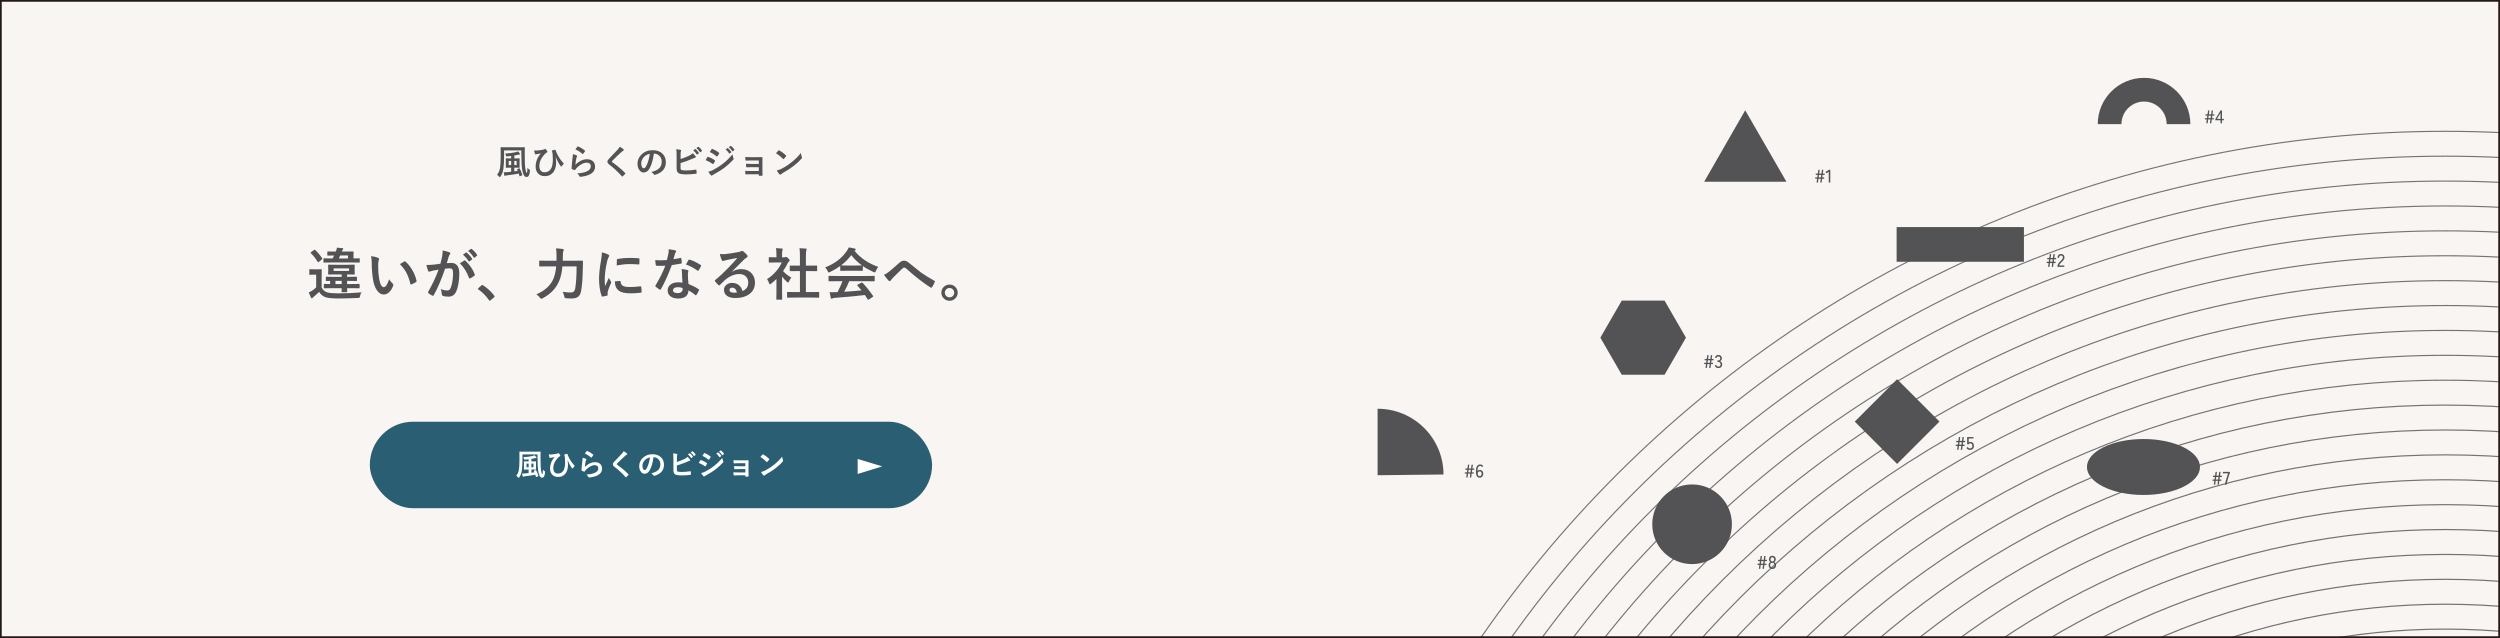 <?xml version="1.0" encoding="UTF-8"?>
<svg xmlns="http://www.w3.org/2000/svg" width="1156" height="295" viewBox="0 0 1156 295" fill="none">
  <rect x="0" y="0" width="1156" height="295" fill="#808080" stroke="none"/>
  <g clip-path="url(#clip0_2266_633)">
    <rect width="1156" height="295" fill="#F8F5F2"></rect>
    <g opacity="0.8">
      <mask id="mask0_2266_633" style="mask-type:luminance" maskUnits="userSpaceOnUse" x="478" y="-228" width="679" height="640">
        <path d="M1156.02 411.881L478.004 411.881L478.004 -228L1156.02 -228V411.881Z" fill="white"></path>
      </mask>
      <g mask="url(#mask0_2266_633)">
        <path d="M819.516 602.391C819.516 430.514 958.849 291.181 1130.73 291.181C1302.6 291.181 1441.94 430.514 1441.94 602.391C1441.94 774.267 1302.6 913.601 1130.73 913.601C958.849 913.6 819.516 774.267 819.516 602.391ZM818.956 602.391C818.956 774.576 958.54 914.161 1130.73 914.161C1302.91 914.161 1442.5 774.576 1442.5 602.391C1442.5 430.205 1302.91 290.62 1130.73 290.62C958.54 290.62 818.956 430.205 818.956 602.391Z" fill="#535355"></path>
        <path d="M808.004 602.391C808.004 424.157 952.49 279.671 1130.72 279.671C1308.96 279.671 1453.44 424.157 1453.44 602.391C1453.44 780.624 1308.96 925.11 1130.72 925.11C952.49 925.11 808.004 780.624 808.004 602.391ZM807.443 602.391C807.443 780.933 952.181 925.671 1130.72 925.671C1309.27 925.671 1454 780.933 1454 602.391C1454 423.848 1309.27 279.11 1130.72 279.11C952.181 279.11 807.443 423.848 807.443 602.391Z" fill="#535355"></path>
        <path d="M796.495 602.391C796.495 417.8 946.135 268.161 1130.73 268.161C1315.32 268.161 1464.96 417.801 1464.96 602.391C1464.96 786.981 1315.32 936.62 1130.73 936.62C946.135 936.62 796.495 786.981 796.495 602.391ZM795.936 602.391C795.936 787.29 945.826 937.181 1130.73 937.181C1315.62 937.181 1465.52 787.29 1465.52 602.391C1465.52 417.491 1315.62 267.601 1130.73 267.601C945.826 267.601 795.936 417.491 795.936 602.391Z" fill="#535355"></path>
        <path d="M784.983 602.391C784.983 411.444 939.776 256.651 1130.72 256.65C1321.67 256.65 1476.46 411.444 1476.46 602.391C1476.46 793.338 1321.67 948.13 1130.72 948.13C939.776 948.13 784.983 793.337 784.983 602.391ZM784.423 602.391C784.423 793.647 939.467 948.69 1130.72 948.69C1321.98 948.69 1477.02 793.647 1477.02 602.391C1477.02 411.134 1321.98 256.09 1130.72 256.09C939.467 256.09 784.423 411.135 784.423 602.391Z" fill="#535355"></path>
        <path d="M773.475 602.391C773.475 405.087 933.421 245.141 1130.72 245.141C1328.03 245.141 1487.97 405.087 1487.97 602.391C1487.97 799.694 1328.03 959.641 1130.72 959.641C933.421 959.64 773.475 799.694 773.475 602.391ZM772.915 602.391C772.915 800.004 933.112 960.201 1130.72 960.201C1328.34 960.201 1488.54 800.004 1488.54 602.391C1488.54 404.778 1328.34 244.58 1130.72 244.58C933.112 244.58 772.915 404.778 772.915 602.391Z" fill="#535355"></path>
        <path d="M761.959 602.391C761.959 398.727 927.06 233.626 1130.72 233.626C1334.39 233.626 1499.49 398.727 1499.49 602.391C1499.49 806.054 1334.39 971.155 1130.72 971.155C927.06 971.155 761.959 806.054 761.959 602.391ZM761.408 602.391C761.408 806.358 926.757 971.706 1130.72 971.706C1334.69 971.706 1500.04 806.358 1500.04 602.391C1500.04 398.424 1334.69 233.075 1130.72 233.075C926.757 233.075 761.408 398.424 761.408 602.391Z" fill="#535355"></path>
        <path d="M750.45 602.391C750.45 392.371 920.705 222.116 1130.73 222.116C1340.75 222.116 1511 392.371 1511 602.391C1511 812.411 1340.75 982.665 1130.73 982.665C920.705 982.665 750.45 812.411 750.45 602.391ZM749.9 602.391C749.9 812.714 920.402 983.216 1130.73 983.216C1341.05 983.216 1511.55 812.714 1511.55 602.391C1511.55 392.067 1341.05 221.566 1130.73 221.565C920.402 221.565 749.9 392.067 749.9 602.391Z" fill="#535355"></path>
        <path d="M738.938 602.391C738.938 386.014 914.347 210.605 1130.72 210.605C1347.1 210.606 1522.51 386.014 1522.51 602.391C1522.51 818.767 1347.1 994.175 1130.72 994.175C914.347 994.175 738.938 818.768 738.938 602.391ZM738.389 602.391C738.389 819.071 914.043 994.726 1130.72 994.726C1347.4 994.725 1523.06 819.071 1523.06 602.391C1523.06 385.71 1347.4 210.055 1130.72 210.055C914.043 210.055 738.389 385.71 738.389 602.391Z" fill="#535355"></path>
        <path d="M727.438 602.391C727.438 379.662 907.995 199.105 1130.72 199.105C1353.45 199.106 1534.01 379.663 1534.01 602.391C1534.01 825.119 1353.45 1005.67 1130.72 1005.67C907.995 1005.67 727.438 825.119 727.438 602.391ZM726.889 602.391C726.889 825.423 907.692 1006.23 1130.72 1006.23C1353.76 1006.23 1534.56 825.422 1534.56 602.391C1534.56 379.359 1353.76 198.555 1130.72 198.555C907.692 198.555 726.889 379.359 726.889 602.391Z" fill="#535355"></path>
        <path d="M715.93 602.391C715.93 373.306 901.64 187.596 1130.72 187.596C1359.81 187.596 1545.52 373.306 1545.52 602.391C1545.52 831.476 1359.81 1017.19 1130.72 1017.19C901.64 1017.19 715.93 831.475 715.93 602.391ZM715.38 602.391C715.38 831.779 901.336 1017.74 1130.72 1017.74C1360.11 1017.74 1546.07 831.779 1546.07 602.391C1546.07 373.002 1360.11 187.045 1130.72 187.045C901.336 187.045 715.38 373.002 715.38 602.391Z" fill="#535355"></path>
        <path d="M704.415 602.391C704.415 366.946 895.28 176.08 1130.72 176.08C1366.17 176.08 1557.04 366.946 1557.04 602.391C1557.04 837.835 1366.17 1028.7 1130.72 1028.7C895.28 1028.7 704.415 837.835 704.415 602.391ZM703.875 602.391C703.875 838.133 894.982 1029.24 1130.72 1029.24C1366.47 1029.24 1557.57 838.133 1557.57 602.391C1557.57 366.648 1366.47 175.541 1130.72 175.541C894.982 175.541 703.875 366.648 703.875 602.391Z" fill="#535355"></path>
        <path d="M692.904 602.391C692.904 360.589 888.923 164.57 1130.72 164.57C1372.53 164.57 1568.54 360.589 1568.54 602.391C1568.54 844.192 1372.53 1040.21 1130.72 1040.21C888.923 1040.21 692.904 844.192 692.904 602.391ZM692.364 602.391C692.364 844.49 888.625 1040.75 1130.72 1040.75C1372.82 1040.75 1569.08 844.49 1569.08 602.391C1569.08 360.291 1372.82 164.031 1130.72 164.031C888.625 164.031 692.364 360.291 692.364 602.391Z" fill="#535355"></path>
        <path d="M681.395 602.391C681.395 354.233 882.567 153.06 1130.72 153.06C1378.88 153.06 1580.05 354.233 1580.05 602.391C1580.05 850.549 1378.88 1051.72 1130.72 1051.72C882.567 1051.72 681.395 850.549 681.395 602.391ZM680.854 602.391C680.854 850.847 882.268 1052.26 1130.72 1052.26C1379.18 1052.26 1580.59 850.847 1580.59 602.391C1580.59 353.934 1379.18 152.521 1130.72 152.521C882.268 152.521 680.854 353.934 680.854 602.391Z" fill="#535355"></path>
        <path d="M669.886 602.391C669.886 347.876 876.211 141.55 1130.73 141.55C1385.24 141.55 1591.57 347.876 1591.57 602.391C1591.57 856.906 1385.24 1063.23 1130.73 1063.23C876.211 1063.23 669.886 856.905 669.886 602.391ZM669.346 602.391C669.346 857.204 875.913 1063.77 1130.73 1063.77C1385.54 1063.77 1592.11 857.204 1592.11 602.391C1592.11 347.577 1385.54 141.011 1130.73 141.011C875.913 141.011 669.346 347.578 669.346 602.391Z" fill="#535355"></path>
        <path d="M658.374 602.391C658.374 341.519 869.852 130.04 1130.72 130.04C1391.6 130.04 1603.07 341.519 1603.07 602.391C1603.07 863.262 1391.6 1074.74 1130.72 1074.74C869.852 1074.74 658.374 863.262 658.374 602.391ZM657.834 602.391C657.834 863.561 869.554 1075.28 1130.72 1075.28C1391.89 1075.28 1603.61 863.561 1603.61 602.391C1603.61 341.221 1391.89 129.501 1130.72 129.501C869.554 129.501 657.834 341.221 657.834 602.391Z" fill="#535355"></path>
        <path d="M646.865 602.391C646.865 335.162 863.497 118.53 1130.73 118.53C1397.95 118.53 1614.59 335.162 1614.59 602.391C1614.59 869.619 1397.95 1086.25 1130.73 1086.25C863.497 1086.25 646.865 869.619 646.865 602.391ZM646.325 602.391C646.325 869.917 863.199 1086.79 1130.73 1086.79C1398.25 1086.79 1615.12 869.917 1615.12 602.391C1615.12 334.864 1398.25 117.991 1130.73 117.991C863.199 117.991 646.325 334.864 646.325 602.391Z" fill="#535355"></path>
        <path d="M635.35 602.391C635.35 328.803 857.137 107.015 1130.72 107.015C1404.31 107.015 1626.1 328.803 1626.1 602.391C1626.1 875.979 1404.31 1097.77 1130.72 1097.77C857.137 1097.77 635.35 875.979 635.35 602.391ZM634.819 602.391C634.819 876.271 856.844 1098.29 1130.72 1098.29C1404.61 1098.29 1626.63 876.271 1626.63 602.391C1626.63 328.51 1404.61 106.486 1130.72 106.485C856.844 106.485 634.819 328.51 634.819 602.391Z" fill="#535355"></path>
        <path d="M623.841 602.391C623.841 322.446 850.781 95.505 1130.73 95.505C1410.67 95.505 1637.61 322.446 1637.61 602.391C1637.61 882.335 1410.67 1109.28 1130.73 1109.28C850.781 1109.28 623.841 882.335 623.841 602.391ZM623.311 602.391C623.311 882.628 850.488 1109.8 1130.73 1109.8C1410.96 1109.8 1638.14 882.628 1638.14 602.391C1638.14 322.153 1410.96 94.976 1130.73 94.976C850.488 94.976 623.311 322.153 623.311 602.391Z" fill="#535355"></path>
        <path d="M612.329 602.391C612.329 316.089 844.422 83.995 1130.72 83.995C1417.03 83.995 1649.12 316.089 1649.12 602.391C1649.12 888.692 1417.03 1120.79 1130.72 1120.79C844.422 1120.79 612.329 888.692 612.329 602.391ZM611.799 602.391C611.799 888.985 844.129 1121.32 1130.72 1121.32C1417.32 1121.32 1649.65 888.985 1649.65 602.391C1649.65 315.796 1417.32 83.466 1130.72 83.466C844.129 83.466 611.799 315.796 611.799 602.391Z" fill="#535355"></path>
        <path d="M600.82 602.391C600.82 309.732 838.067 72.485 1130.73 72.485C1423.38 72.485 1660.63 309.732 1660.63 602.391C1660.63 895.049 1423.38 1132.3 1130.73 1132.3C838.067 1132.3 600.82 895.049 600.82 602.391ZM600.291 602.391C600.291 895.342 837.774 1132.83 1130.73 1132.83C1423.68 1132.83 1661.16 895.342 1661.16 602.391C1661.16 309.439 1423.68 71.956 1130.73 71.956C837.774 71.956 600.291 309.439 600.291 602.391Z" fill="#535355"></path>
        <path d="M589.32 602.391C589.32 303.381 831.716 60.985 1130.73 60.985C1429.74 60.985 1672.13 303.381 1672.13 602.391C1672.13 901.4 1429.74 1143.8 1130.73 1143.8C831.716 1143.8 589.32 901.4 589.32 602.391ZM588.791 602.391C588.791 901.693 831.423 1144.33 1130.73 1144.33C1430.03 1144.33 1672.66 901.693 1672.66 602.391C1672.66 303.088 1430.03 60.456 1130.73 60.456C831.423 60.456 588.791 303.088 588.791 602.391Z" fill="#535355"></path>
      </g>
    </g>
    <rect x="171" y="195" width="260" height="40" rx="20" fill="#2A5F73"></rect>
    <path d="M351.593 211.277C351.825 210.995 352.151 210.63 352.57 210.184C352.63 210.111 352.696 210.074 352.769 210.074C352.81 210.074 352.871 210.097 352.953 210.143C353.824 210.607 354.715 211.271 355.626 212.132C355.708 212.214 355.749 212.28 355.749 212.33C355.749 212.38 355.722 212.439 355.667 212.508C355.362 212.913 355.072 213.264 354.799 213.561C354.721 213.633 354.664 213.67 354.628 213.67C354.582 213.67 354.523 213.633 354.45 213.561C353.598 212.681 352.646 211.92 351.593 211.277ZM351.9 218.264C352.648 218.059 353.279 217.826 353.794 217.566C354.696 217.097 355.446 216.666 356.043 216.274C356.567 215.933 357.16 215.495 357.82 214.962C358.759 214.201 359.504 213.545 360.056 212.993C360.58 212.465 361.115 211.852 361.662 211.154C361.735 211.77 361.865 212.314 362.052 212.788C362.097 212.897 362.12 212.986 362.12 213.055C362.12 213.16 362.045 213.301 361.895 213.479C361.079 214.431 360.006 215.42 358.675 216.445C357.517 217.352 356.109 218.266 354.45 219.187C353.958 219.483 353.646 219.699 353.514 219.836C353.418 219.927 353.334 219.973 353.261 219.973C353.188 219.973 353.108 219.923 353.021 219.822C352.589 219.335 352.215 218.815 351.9 218.264Z" fill="white"></path>
    <path d="M344.641 215.591V214.183H341.407C341.161 214.183 340.808 214.196 340.348 214.224C339.928 214.246 339.628 214.26 339.445 214.265C339.322 214.278 339.252 214.171 339.233 213.943C339.215 213.711 339.192 213.328 339.165 212.795C339.698 212.84 340.446 212.863 341.407 212.863H343.841C344.812 212.863 345.502 212.854 345.912 212.836C346.053 212.836 346.124 212.897 346.124 213.021V213.062L346.097 214.894V218.12C346.097 218.512 346.115 219.175 346.151 220.109C346.151 220.219 346.126 220.289 346.076 220.321C346.035 220.349 345.958 220.367 345.844 220.376C345.543 220.394 345.226 220.403 344.894 220.403C344.78 220.403 344.707 220.387 344.675 220.355C344.652 220.328 344.641 220.276 344.641 220.198V219.774H341.325C340.756 219.774 340.111 219.797 339.391 219.843C339.272 219.843 339.206 219.749 339.192 219.562C339.147 219.253 339.124 218.865 339.124 218.4C339.63 218.437 340.382 218.455 341.38 218.455H344.641V216.91H341.674C341.209 216.91 340.569 216.928 339.753 216.965C339.607 216.965 339.527 216.862 339.514 216.657C339.477 216.411 339.459 216.033 339.459 215.522C340.088 215.568 340.817 215.591 341.646 215.591H344.641Z" fill="white"></path>
    <path d="M323.107 214.053C323.144 213.993 323.299 213.738 323.572 213.287C323.695 213.087 323.789 212.943 323.853 212.856C323.921 212.761 323.992 212.713 324.064 212.713C324.083 212.713 324.099 212.715 324.112 212.72C325.083 213.043 325.981 213.501 326.806 214.094C326.906 214.167 326.956 214.235 326.956 214.299C326.956 214.326 326.938 214.379 326.901 214.456C326.783 214.743 326.578 215.099 326.286 215.522C326.209 215.614 326.147 215.659 326.102 215.659C326.061 215.659 326.006 215.632 325.938 215.577C325.14 214.989 324.197 214.481 323.107 214.053ZM324.803 210.765L325.541 209.644C325.605 209.539 325.671 209.486 325.739 209.486C325.78 209.486 325.833 209.502 325.896 209.534C326.954 209.963 327.831 210.48 328.528 211.086C328.601 211.136 328.638 211.195 328.638 211.264C328.638 211.323 328.619 211.384 328.583 211.448C328.31 211.931 328.07 212.282 327.865 212.501C327.833 212.556 327.788 212.583 327.729 212.583C327.669 212.583 327.599 212.551 327.517 212.487C326.637 211.758 325.732 211.184 324.803 210.765ZM324.215 218.742C324.807 218.628 325.441 218.398 326.115 218.052C327.628 217.259 328.907 216.452 329.95 215.632C331.395 214.534 332.739 213.232 333.983 211.729C334.047 212.171 334.184 212.692 334.394 213.294C334.439 213.403 334.462 213.492 334.462 213.561C334.462 213.67 334.412 213.777 334.312 213.882C333.25 215.021 332.062 216.099 330.75 217.115C329.665 217.94 328.271 218.817 326.566 219.747C326.079 220.011 325.808 220.171 325.753 220.226C325.68 220.299 325.605 220.335 325.527 220.335C325.427 220.335 325.334 220.278 325.247 220.164C324.983 219.9 324.639 219.426 324.215 218.742ZM331.215 209.726L331.953 209.206C331.985 209.183 332.012 209.172 332.035 209.172C332.072 209.172 332.115 209.192 332.165 209.233C332.644 209.607 333.086 210.106 333.491 210.73C333.519 210.771 333.532 210.806 333.532 210.833C333.532 210.879 333.505 210.92 333.45 210.956L332.862 211.394C332.821 211.421 332.785 211.435 332.753 211.435C332.712 211.435 332.671 211.405 332.63 211.346C332.192 210.685 331.721 210.145 331.215 209.726ZM332.5 208.803L333.204 208.297C333.236 208.274 333.266 208.263 333.293 208.263C333.325 208.263 333.364 208.283 333.409 208.324C333.947 208.73 334.391 209.211 334.742 209.767C334.77 209.808 334.783 209.846 334.783 209.883C334.783 209.933 334.756 209.979 334.701 210.02L334.141 210.45C334.1 210.482 334.063 210.498 334.031 210.498C333.981 210.498 333.938 210.468 333.901 210.409C333.509 209.785 333.042 209.249 332.5 208.803Z" fill="white"></path>
    <path d="M312.997 213.629C314.296 213.201 315.435 212.749 316.415 212.275C317.09 211.947 317.589 211.61 317.912 211.264C318.295 211.583 318.682 212.002 319.074 212.521C319.147 212.613 319.184 212.697 319.184 212.774C319.184 212.902 319.104 212.986 318.944 213.027C318.757 213.073 318.37 213.228 317.782 213.492C316.451 214.094 314.85 214.673 312.977 215.229V217.088C312.977 217.439 313.013 217.683 313.086 217.819C313.154 217.942 313.275 218.029 313.448 218.079C313.826 218.184 314.412 218.236 315.205 218.236C316.44 218.236 317.757 218.129 319.156 217.915C319.188 217.91 319.218 217.908 319.245 217.908C319.341 217.908 319.396 217.977 319.409 218.113C319.464 218.633 319.491 219.036 319.491 219.323C319.491 219.478 319.393 219.562 319.197 219.576C317.839 219.745 316.454 219.829 315.041 219.829C313.852 219.829 312.963 219.704 312.375 219.453C311.714 219.175 311.384 218.476 311.384 217.354V212.187C311.384 211.061 311.338 210.206 311.247 209.623C312.072 209.714 312.66 209.808 313.011 209.903C313.161 209.944 313.236 210.02 313.236 210.129C313.236 210.211 313.204 210.309 313.141 210.423C313.045 210.61 312.997 211.029 312.997 211.681V213.629ZM318.11 210.102L318.849 209.582C318.876 209.559 318.903 209.548 318.931 209.548C318.967 209.548 319.01 209.568 319.061 209.609C319.539 209.979 319.981 210.48 320.387 211.113C320.414 211.15 320.428 211.182 320.428 211.209C320.428 211.255 320.4 211.296 320.346 211.332L319.758 211.77C319.717 211.797 319.68 211.811 319.648 211.811C319.603 211.811 319.56 211.781 319.519 211.722C319.086 211.061 318.616 210.521 318.11 210.102ZM319.396 209.179L320.093 208.673C320.129 208.65 320.159 208.639 320.182 208.639C320.214 208.639 320.255 208.659 320.305 208.7C320.842 209.106 321.287 209.587 321.638 210.143C321.665 210.188 321.679 210.227 321.679 210.259C321.679 210.309 321.649 210.354 321.59 210.396L321.036 210.833C320.995 210.86 320.956 210.874 320.92 210.874C320.874 210.874 320.833 210.844 320.797 210.785C320.405 210.161 319.938 209.625 319.396 209.179Z" fill="white"></path>
    <path d="M302.176 211.421C301.825 214.014 301.242 216.024 300.426 217.45C299.811 218.526 299.015 219.063 298.04 219.063C297.334 219.063 296.737 218.708 296.249 217.997C295.793 217.323 295.565 216.479 295.565 215.468C295.565 214.096 296.092 212.882 297.145 211.824C298.339 210.63 299.856 210.033 301.697 210.033C303.452 210.033 304.819 210.553 305.799 211.592C306.619 212.467 307.029 213.565 307.029 214.887C307.029 217.421 305.591 219.12 302.716 219.986C302.634 220.009 302.565 220.021 302.511 220.021C302.374 220.021 302.242 219.925 302.114 219.733C301.914 219.419 301.588 219.125 301.137 218.852C302.577 218.51 303.625 218.029 304.281 217.409C305.001 216.73 305.361 215.816 305.361 214.668C305.361 213.734 305.035 212.945 304.384 212.303C303.791 211.715 303.074 211.421 302.23 211.421H302.176ZM300.549 211.503C299.551 211.703 298.753 212.127 298.156 212.774C297.427 213.595 297.062 214.458 297.062 215.365C297.062 216.008 297.179 216.525 297.411 216.917C297.593 217.218 297.794 217.368 298.013 217.368C298.396 217.368 298.746 217.083 299.065 216.514C299.407 215.889 299.719 215.087 300.002 214.107C300.257 213.219 300.439 212.351 300.549 211.503Z" fill="white"></path>
    <path d="M288.388 208.632C289.03 209.01 289.545 209.366 289.933 209.698C290.006 209.757 290.042 209.83 290.042 209.917C290.042 210.04 289.976 210.129 289.844 210.184C289.625 210.298 289.402 210.462 289.174 210.676C287.638 212.052 286.364 213.264 285.353 214.312C285.229 214.463 285.168 214.565 285.168 214.62C285.168 214.693 285.229 214.777 285.353 214.873C287.494 216.423 289.231 217.892 290.562 219.282C290.625 219.364 290.657 219.426 290.657 219.467C290.657 219.512 290.625 219.567 290.562 219.631C290.188 220.036 289.864 220.36 289.591 220.602C289.504 220.674 289.44 220.711 289.399 220.711C289.358 220.711 289.301 220.67 289.229 220.588C287.665 218.833 285.968 217.257 284.136 215.857C283.639 215.479 283.391 215.085 283.391 214.675C283.391 214.451 283.459 214.235 283.596 214.025C283.682 213.889 283.842 213.695 284.074 213.444C284.434 213.062 285.065 212.396 285.968 211.448C286.665 210.724 287.221 210.136 287.636 209.685C287.982 209.311 288.233 208.96 288.388 208.632Z" fill="white"></path>
    <path d="M270.423 209.698C270.778 209.165 271.054 208.8 271.25 208.604C271.309 208.545 271.368 208.516 271.428 208.516C271.455 208.516 271.485 208.52 271.517 208.529C272.515 208.921 273.431 209.477 274.265 210.197C274.328 210.252 274.36 210.304 274.36 210.354C274.36 210.386 274.338 210.441 274.292 210.519C274.082 210.86 273.843 211.188 273.574 211.503C273.515 211.576 273.465 211.612 273.424 211.612C273.374 211.612 273.317 211.58 273.253 211.517C272.378 210.751 271.435 210.145 270.423 209.698ZM269.445 211.64C270.197 211.854 270.683 212.022 270.901 212.146C271.052 212.214 271.127 212.303 271.127 212.412C271.127 212.476 271.104 212.547 271.059 212.624C270.926 212.861 270.833 213.107 270.778 213.362C270.614 214.201 270.5 215.051 270.437 215.912C271.157 215.183 271.938 214.625 272.781 214.237C273.565 213.877 274.344 213.697 275.119 213.697C276.199 213.697 277.033 214.007 277.621 214.627C278.127 215.156 278.38 215.844 278.38 216.691C278.38 218.077 277.676 219.123 276.268 219.829C275.374 220.28 274.178 220.602 272.679 220.793C272.583 220.807 272.51 220.813 272.46 220.813C272.314 220.813 272.2 220.747 272.118 220.615C271.822 220.082 271.505 219.686 271.168 219.426C272.795 219.326 274.078 219.063 275.017 218.64C276.119 218.166 276.671 217.462 276.671 216.527C276.671 216.081 276.523 215.728 276.227 215.468C275.93 215.213 275.518 215.085 274.989 215.085C274.338 215.085 273.631 215.299 272.87 215.728C272.209 216.097 271.571 216.591 270.956 217.211C270.724 217.448 270.523 217.705 270.354 217.983C270.304 218.065 270.247 218.106 270.184 218.106C270.152 218.106 270.102 218.097 270.033 218.079C269.641 217.947 269.325 217.822 269.083 217.703C268.951 217.653 268.885 217.56 268.885 217.423C268.958 216.015 269.101 214.508 269.315 212.904C269.402 212.271 269.445 211.849 269.445 211.64Z" fill="white"></path>
    <path d="M253.723 210.115C253.951 210.152 254.208 210.17 254.495 210.17C254.677 210.17 254.901 210.163 255.165 210.149C255.616 210.118 256.227 210.038 256.997 209.91C257.521 209.814 257.847 209.714 257.975 209.609C258.079 209.536 258.155 209.5 258.2 209.5C258.255 209.5 258.321 209.536 258.398 209.609C258.649 209.86 258.845 210.108 258.986 210.354C259.068 210.491 259.109 210.598 259.109 210.676C259.109 210.781 259.034 210.874 258.884 210.956C258.638 211.088 258.385 211.286 258.125 211.551C258.089 211.587 257.899 211.795 257.558 212.173C256.974 212.843 256.532 213.57 256.231 214.354C255.967 215.037 255.835 215.712 255.835 216.377C255.835 217.293 256.061 217.979 256.512 218.435C256.872 218.799 257.346 218.981 257.934 218.981C259.023 218.981 259.859 218.558 260.442 217.71C261.021 216.871 261.311 215.6 261.311 213.896C261.311 213.025 261.283 212.326 261.229 211.797C261.206 211.578 261.174 211.334 261.133 211.065C261.064 210.792 261.012 210.601 260.976 210.491C260.948 210.4 260.935 210.334 260.935 210.293C260.935 210.211 260.996 210.152 261.119 210.115C261.516 209.988 261.864 209.899 262.165 209.849C262.179 209.844 262.192 209.842 262.206 209.842C262.288 209.842 262.345 209.894 262.377 209.999C262.591 210.601 262.903 211.302 263.313 212.104C263.965 213.289 264.731 214.347 265.61 215.276C265.665 215.336 265.692 215.397 265.692 215.461C265.692 215.511 265.66 215.586 265.597 215.687C265.424 215.933 265.166 216.227 264.824 216.568C264.779 216.614 264.729 216.637 264.674 216.637C264.578 216.637 264.503 216.58 264.448 216.466C263.701 215.431 263.056 214.23 262.514 212.863L262.445 212.891C262.577 213.711 262.644 214.424 262.644 215.03C262.644 215.878 262.518 216.682 262.268 217.443C262.044 218.122 261.75 218.667 261.386 219.077C260.894 219.629 260.376 220.011 259.834 220.226C259.328 220.431 258.711 220.533 257.981 220.533C256.81 220.533 255.887 220.128 255.213 219.316C254.63 218.61 254.338 217.703 254.338 216.596C254.338 215.826 254.477 215.023 254.755 214.189C254.987 213.497 255.279 212.904 255.63 212.412C255.899 212.002 256.177 211.66 256.464 211.387C256.432 211.396 256.174 211.432 255.691 211.496C255.395 211.533 255.131 211.571 254.898 211.612C254.821 211.626 254.705 211.658 254.55 211.708C254.445 211.74 254.374 211.756 254.338 211.756C254.233 211.756 254.153 211.685 254.099 211.544C253.971 211.22 253.846 210.744 253.723 210.115Z" fill="white"></path>
    <path d="M238.731 220.014C239.388 219.171 239.793 218.209 239.948 217.129C240.117 215.98 240.201 214.431 240.201 212.48L240.174 209.001C240.174 208.919 240.183 208.869 240.201 208.851C240.219 208.837 240.26 208.83 240.324 208.83L242.245 208.857H247.871L249.819 208.83C249.892 208.83 249.938 208.841 249.956 208.864C249.97 208.882 249.977 208.928 249.977 209.001L249.929 210.97V211.503C249.929 214.474 250.008 216.448 250.168 217.423C250.286 218.102 250.378 218.549 250.441 218.763C250.523 219.045 250.615 219.187 250.715 219.187C250.906 219.187 251.018 218.519 251.05 217.184C251.241 217.448 251.517 217.687 251.877 217.901C251.991 217.961 252.048 218.038 252.048 218.134C252.048 218.161 252.043 218.211 252.034 218.284C252.03 218.371 252.025 218.439 252.021 218.489C251.907 220.084 251.453 220.882 250.66 220.882C250.191 220.882 249.808 220.59 249.512 220.007C249.27 219.528 249.061 218.813 248.883 217.86C248.682 216.68 248.575 214.57 248.562 211.53V210.129H241.575V212.494C241.575 214.499 241.486 216.16 241.309 217.478C241.126 218.731 240.725 219.818 240.105 220.738C239.996 220.907 239.921 220.991 239.88 220.991C239.83 220.991 239.736 220.916 239.6 220.766C239.335 220.451 239.046 220.201 238.731 220.014ZM247.912 217.484C248.336 218.241 248.68 219.075 248.944 219.986C248.958 220.032 248.965 220.066 248.965 220.089C248.965 220.13 248.912 220.175 248.808 220.226L248.049 220.561C247.976 220.592 247.926 220.608 247.898 220.608C247.848 220.608 247.816 220.561 247.803 220.465C247.666 219.968 247.573 219.647 247.522 219.501C246.164 219.77 244.531 220.016 242.621 220.239C242.329 220.276 242.152 220.314 242.088 220.355C241.992 220.419 241.922 220.451 241.876 220.451C241.78 220.451 241.712 220.376 241.671 220.226C241.548 219.793 241.459 219.369 241.404 218.954C241.564 218.963 241.712 218.968 241.849 218.968C242.104 218.968 242.464 218.95 242.929 218.913C243.339 218.886 243.84 218.833 244.433 218.756V217.115H243.981L242.409 217.143C242.309 217.143 242.259 217.097 242.259 217.006L242.286 215.926V214.559L242.259 213.492C242.259 213.415 242.268 213.369 242.286 213.355C242.304 213.342 242.345 213.335 242.409 213.335L243.981 213.369H244.433V212.371C244.091 212.421 243.576 212.474 242.888 212.528C242.787 212.533 242.712 212.535 242.662 212.535C242.548 212.535 242.473 212.512 242.437 212.467C242.418 212.439 242.391 212.367 242.354 212.248C242.231 211.842 242.111 211.558 241.992 211.394C243.564 211.325 244.973 211.147 246.217 210.86C246.654 210.751 246.98 210.639 247.194 210.525C247.409 210.703 247.666 210.983 247.967 211.366C248.053 211.462 248.097 211.551 248.097 211.633C248.097 211.733 247.994 211.783 247.789 211.783C247.661 211.783 247.445 211.826 247.14 211.913C246.661 212.022 246.187 212.114 245.718 212.187V213.369H246.148L247.7 213.335C247.782 213.335 247.832 213.344 247.851 213.362C247.864 213.381 247.871 213.424 247.871 213.492L247.844 214.559V215.926L247.871 217.006C247.871 217.07 247.862 217.108 247.844 217.122C247.826 217.136 247.778 217.143 247.7 217.143L246.148 217.115H245.704V218.599L247.085 218.394L246.832 217.874C246.814 217.819 246.805 217.783 246.805 217.765C246.805 217.733 246.862 217.694 246.976 217.648L247.659 217.382C247.714 217.364 247.755 217.354 247.782 217.354C247.823 217.354 247.867 217.398 247.912 217.484ZM243.448 216.069H244.446V214.374H243.448V216.069ZM246.668 216.069V214.374H245.704V216.069H246.668Z" fill="white"></path>
    <path d="M396.588 212.231L407.881 215.641V215.665L396.588 219.154V212.231Z" fill="white"></path>
    <path d="M439.061 131.585C440.178 131.585 441.109 131.995 441.854 132.816C442.505 133.527 442.831 134.365 442.831 135.33C442.831 136.447 442.416 137.374 441.587 138.11C440.868 138.754 440.025 139.075 439.061 139.075C437.943 139.075 437.012 138.665 436.268 137.844C435.616 137.133 435.29 136.295 435.29 135.33C435.29 134.213 435.705 133.286 436.534 132.55C437.254 131.907 438.096 131.585 439.061 131.585ZM439.061 133.172C438.409 133.172 437.871 133.405 437.448 133.87C437.084 134.276 436.902 134.763 436.902 135.33C436.902 135.982 437.135 136.519 437.601 136.942C438.007 137.306 438.493 137.488 439.061 137.488C439.712 137.488 440.25 137.256 440.673 136.79C441.037 136.384 441.219 135.897 441.219 135.33C441.219 134.678 440.986 134.141 440.521 133.718C440.114 133.354 439.628 133.172 439.061 133.172Z" fill="#535355"></path>
    <path d="M408.764 127.065C409.449 126.786 410.211 126.316 411.049 125.656C412.098 124.827 413.651 123.485 415.708 121.632C416.504 120.904 417.257 120.54 417.968 120.54C418.425 120.54 418.823 120.62 419.161 120.781C419.449 120.917 419.804 121.158 420.228 121.505C423.774 124.34 425.644 125.83 425.839 125.974C427.396 127.091 429.444 128.365 431.983 129.795C432.187 129.88 432.288 130.002 432.288 130.163C432.288 130.222 432.271 130.282 432.237 130.341C431.89 131.28 431.467 132.097 430.968 132.791C430.841 132.96 430.722 133.045 430.612 133.045C430.511 133.045 430.392 133.003 430.257 132.918C428.996 132.182 427.125 130.849 424.646 128.919C423.359 127.946 421.539 126.41 419.187 124.311C418.772 123.913 418.391 123.714 418.044 123.714C417.849 123.714 417.553 123.896 417.155 124.26L412.788 128.538C412.356 129.004 412.048 129.384 411.861 129.681C411.726 129.892 411.569 129.998 411.392 129.998C411.214 129.998 411.049 129.922 410.896 129.77C410.304 129.177 409.593 128.276 408.764 127.065Z" fill="#535355"></path>
    <path d="M386.859 130.023L383.419 130.074C383.275 130.074 383.186 130.057 383.152 130.023C383.127 129.99 383.114 129.913 383.114 129.795V127.84C383.114 127.704 383.131 127.624 383.165 127.599C383.199 127.573 383.284 127.561 383.419 127.561L386.859 127.611H400.71L404.15 127.561C404.294 127.561 404.383 127.577 404.417 127.611C404.442 127.645 404.455 127.721 404.455 127.84V129.795C404.455 129.922 404.438 130.002 404.404 130.036C404.379 130.062 404.294 130.074 404.15 130.074L400.71 130.023H392.687C392.043 131.606 391.269 133.235 390.363 134.911C393.072 134.759 395.742 134.543 398.374 134.264C397.578 133.29 396.948 132.554 396.482 132.055C396.406 131.97 396.368 131.898 396.368 131.839C396.368 131.754 396.457 131.67 396.635 131.585L398.298 130.722C398.416 130.654 398.509 130.62 398.577 130.62C398.653 130.62 398.742 130.671 398.844 130.772C400.486 132.491 402.098 134.505 403.681 136.815C403.74 136.9 403.77 136.972 403.77 137.031C403.77 137.116 403.698 137.205 403.554 137.298L401.751 138.479C401.599 138.58 401.497 138.631 401.446 138.631C401.379 138.631 401.307 138.572 401.23 138.453C400.883 137.869 400.452 137.192 399.936 136.422C396.576 136.845 391.895 137.285 385.895 137.742C385.497 137.768 385.184 137.848 384.955 137.983C384.828 138.085 384.68 138.136 384.511 138.136C384.325 138.136 384.206 138.013 384.155 137.768C383.994 137.201 383.812 136.308 383.609 135.089C384.007 135.123 384.426 135.14 384.866 135.14C385.289 135.14 385.814 135.123 386.44 135.089L387.278 135.063C388.201 133.312 388.963 131.632 389.563 130.023H386.859ZM406.093 123.396C405.653 123.955 405.28 124.603 404.976 125.339C404.806 125.771 404.658 125.986 404.531 125.986C404.438 125.986 404.239 125.919 403.935 125.783C402.047 124.945 400.393 124.027 398.971 123.028V124.958C398.971 125.093 398.954 125.174 398.92 125.199C398.886 125.225 398.81 125.237 398.691 125.237L395.746 125.187H391.747L388.802 125.237C388.666 125.237 388.586 125.22 388.561 125.187C388.535 125.153 388.522 125.076 388.522 124.958V122.978C387.101 124.019 385.531 124.954 383.812 125.783C383.499 125.944 383.292 126.024 383.19 126.024C383.072 126.024 382.915 125.809 382.721 125.377C382.391 124.674 382.001 124.099 381.553 123.65C385.928 121.924 389.255 119.406 391.531 116.097C391.929 115.521 392.234 114.958 392.445 114.408C393.503 114.544 394.438 114.726 395.251 114.954C395.564 115.03 395.721 115.149 395.721 115.31C395.721 115.504 395.636 115.644 395.467 115.729C395.357 115.779 395.234 115.855 395.099 115.957C397.849 119.317 401.514 121.797 406.093 123.396ZM388.891 122.724C389.195 122.757 390.147 122.774 391.747 122.774H395.746C397.236 122.774 398.171 122.757 398.552 122.724C396.681 121.369 395.044 119.783 393.639 117.963C392.268 119.783 390.685 121.369 388.891 122.724Z" fill="#535355"></path>
    <path d="M367.709 137.59L364.218 137.641C364.082 137.641 364.002 137.624 363.977 137.59C363.951 137.556 363.938 137.48 363.938 137.361V135.305C363.938 135.169 363.951 135.089 363.977 135.063C364.01 135.03 364.091 135.013 364.218 135.013L367.709 135.063H369.893V125.352H368.725L365.449 125.377C365.322 125.377 365.246 125.364 365.221 125.339C365.195 125.313 365.183 125.237 365.183 125.11V123.054C365.183 122.927 365.2 122.851 365.233 122.825C365.259 122.808 365.331 122.8 365.449 122.8L368.725 122.825H369.893V118.687C369.893 116.985 369.825 115.678 369.689 114.764C370.807 114.798 371.767 114.857 372.571 114.941C372.851 114.975 372.99 115.064 372.99 115.208C372.99 115.394 372.948 115.576 372.863 115.754C372.719 116.033 372.647 116.985 372.647 118.61V122.825H374.285L377.561 122.8C377.704 122.8 377.789 122.812 377.814 122.838C377.84 122.863 377.853 122.935 377.853 123.054V125.11C377.853 125.246 377.831 125.326 377.789 125.352C377.764 125.368 377.688 125.377 377.561 125.377L374.285 125.352H372.647V135.063H375.009L378.475 135.013C378.618 135.013 378.707 135.03 378.741 135.063C378.767 135.097 378.779 135.178 378.779 135.305V137.361C378.779 137.497 378.762 137.577 378.729 137.603C378.695 137.628 378.61 137.641 378.475 137.641L375.009 137.59H367.709ZM354.684 129.059C356.3 128.043 357.726 126.803 358.962 125.339C360.028 124.078 360.866 122.753 361.476 121.365H358.53L355.775 121.416C355.64 121.416 355.555 121.399 355.521 121.365C355.496 121.331 355.483 121.255 355.483 121.137V119.207C355.483 119.072 355.505 118.987 355.547 118.953C355.572 118.928 355.648 118.915 355.775 118.915L358.53 118.979H359.025V117.912C359.025 116.524 358.958 115.466 358.822 114.738C359.753 114.764 360.655 114.823 361.526 114.916C361.806 114.941 361.945 115.03 361.945 115.183C361.945 115.301 361.895 115.483 361.793 115.729C361.683 115.932 361.628 116.621 361.628 117.798V118.979H362.72C362.931 118.979 363.096 118.94 363.215 118.864C363.35 118.797 363.448 118.763 363.507 118.763C363.676 118.763 363.998 118.987 364.472 119.436C364.937 119.901 365.17 120.214 365.17 120.375C365.17 120.519 365.085 120.659 364.916 120.794C364.628 121.073 364.425 121.323 364.307 121.543C363.706 122.821 362.969 124.086 362.098 125.339C363.029 126.414 364.302 127.429 365.919 128.386C365.547 128.784 365.2 129.346 364.878 130.074C364.7 130.455 364.535 130.646 364.383 130.646C364.273 130.646 364.099 130.54 363.862 130.328C363.075 129.617 362.33 128.813 361.628 127.916V135.229L361.679 138.288C361.679 138.424 361.662 138.508 361.628 138.542C361.586 138.567 361.497 138.58 361.361 138.58H359.279C359.135 138.58 359.047 138.563 359.013 138.529C358.987 138.495 358.975 138.415 358.975 138.288L359.025 135.229V129.008C358.111 129.896 357.286 130.616 356.55 131.166C356.271 131.395 356.089 131.509 356.004 131.509C355.894 131.509 355.758 131.31 355.598 130.912C355.301 130.091 354.997 129.473 354.684 129.059Z" fill="#535355"></path>
    <path d="M340.941 119.258C339.316 119.554 337.641 119.884 335.914 120.248C335.465 120.35 335.102 120.455 334.822 120.565C334.611 120.65 334.437 120.692 334.302 120.692C334.048 120.692 333.857 120.544 333.73 120.248C333.46 119.715 333.159 118.78 332.829 117.442C333.269 117.502 333.739 117.531 334.238 117.531C334.577 117.531 334.911 117.519 335.241 117.493C337.027 117.315 338.995 117.019 341.145 116.604C341.864 116.461 342.338 116.329 342.566 116.211C342.803 116.076 342.968 116.008 343.062 116.008C343.265 116.008 343.464 116.076 343.658 116.211C344.352 116.744 344.932 117.299 345.397 117.874C345.592 118.094 345.689 118.306 345.689 118.509C345.689 118.788 345.541 118.995 345.245 119.131C344.949 119.275 344.568 119.55 344.103 119.956C343.569 120.481 342.583 121.467 341.145 122.914C340.07 123.989 339.185 124.861 338.491 125.529L338.517 125.605C339.888 124.827 341.267 124.438 342.655 124.438C344.695 124.438 346.32 125.085 347.53 126.38C348.58 127.514 349.104 128.949 349.104 130.684C349.104 133.011 348.178 134.822 346.324 136.117C344.716 137.243 342.617 137.806 340.027 137.806C338.267 137.806 336.921 137.425 335.99 136.663C335.178 136.003 334.771 135.11 334.771 133.984C334.771 133.045 335.174 132.262 335.978 131.636C336.68 131.086 337.501 130.811 338.44 130.811C339.761 130.811 340.853 131.174 341.716 131.902C342.494 132.554 343.032 133.455 343.328 134.606C344.31 134.158 345.008 133.599 345.423 132.931C345.795 132.321 345.981 131.56 345.981 130.646C345.981 129.384 345.554 128.39 344.699 127.662C343.963 127.036 343.028 126.723 341.894 126.723C339.617 126.723 337.399 127.641 335.241 129.478C334.911 129.782 334.158 130.519 332.981 131.687C332.787 131.881 332.639 131.979 332.537 131.979C332.436 131.979 332.304 131.902 332.144 131.75C331.67 131.335 331.162 130.768 330.62 130.049C330.561 129.981 330.531 129.909 330.531 129.833C330.531 129.723 330.603 129.596 330.747 129.452C332.685 127.886 334.738 125.974 336.904 123.714C338.673 121.886 340.019 120.4 340.941 119.258ZM340.751 135.254C340.404 133.764 339.668 133.02 338.542 133.02C338.153 133.02 337.84 133.13 337.603 133.35C337.399 133.527 337.298 133.747 337.298 134.01C337.298 134.907 338.051 135.355 339.558 135.355C340.006 135.355 340.404 135.322 340.751 135.254Z" fill="#535355"></path>
    <path d="M315.583 130.696C315.465 129.418 315.388 127.929 315.354 126.228C315.329 125.525 315.257 124.911 315.139 124.387C316.315 124.505 317.259 124.67 317.97 124.882C318.215 124.933 318.338 125.068 318.338 125.288C318.338 125.347 318.287 125.529 318.186 125.834C318.109 126.071 318.071 126.329 318.071 126.608C318.071 126.668 318.076 126.765 318.084 126.9C318.084 128.229 318.177 129.702 318.363 131.318C320.335 132.114 321.897 132.922 323.048 133.743C323.2 133.853 323.276 133.955 323.276 134.048C323.276 134.107 323.251 134.188 323.2 134.289C322.811 135.085 322.413 135.787 322.007 136.396C321.931 136.515 321.85 136.574 321.766 136.574C321.698 136.574 321.613 136.523 321.512 136.422C320.733 135.745 319.675 135.017 318.338 134.238C318.338 135.584 317.847 136.583 316.865 137.234C316.044 137.768 314.927 138.034 313.514 138.034C311.973 138.034 310.763 137.653 309.883 136.892C309.113 136.231 308.728 135.381 308.728 134.34C308.728 133.121 309.218 132.165 310.2 131.471C311.063 130.853 312.176 130.544 313.539 130.544C314.242 130.544 314.923 130.595 315.583 130.696ZM315.634 133.172C314.864 132.91 314.157 132.778 313.514 132.778C312.786 132.778 312.21 132.922 311.787 133.21C311.398 133.481 311.203 133.84 311.203 134.289C311.203 135.118 311.939 135.533 313.412 135.533C314.148 135.533 314.724 135.339 315.139 134.949C315.486 134.619 315.659 134.2 315.659 133.692C315.659 133.447 315.651 133.273 315.634 133.172ZM311.406 119.829C312.286 119.744 313.361 119.558 314.631 119.271C314.715 119.237 314.779 119.22 314.821 119.22C314.923 119.22 314.986 119.304 315.012 119.474C315.147 120.108 315.228 120.811 315.253 121.581C315.253 121.759 315.147 121.86 314.936 121.886C314.038 122.072 312.608 122.305 310.645 122.584C308.842 127.357 307.153 131.077 305.579 133.743C305.478 133.912 305.38 133.997 305.287 133.997C305.228 133.997 305.126 133.955 304.982 133.87C304.255 133.43 303.654 132.986 303.18 132.537C303.061 132.444 303.002 132.351 303.002 132.258C303.002 132.156 303.044 132.05 303.129 131.94C305.05 128.767 306.552 125.745 307.636 122.876C306.976 122.91 306.108 122.927 305.033 122.927C304.508 122.927 304.03 122.918 303.599 122.901C303.404 122.901 303.281 122.762 303.23 122.482C303.129 122.068 303.044 121.331 302.977 120.273C303.916 120.341 304.72 120.375 305.389 120.375C306.396 120.375 307.395 120.333 308.385 120.248C308.613 119.444 308.838 118.475 309.058 117.341C309.168 116.731 309.223 116.029 309.223 115.233C310.712 115.437 311.724 115.618 312.257 115.779C312.536 115.83 312.676 115.957 312.676 116.16C312.676 116.338 312.6 116.503 312.447 116.655C312.303 116.85 312.164 117.172 312.028 117.62C311.986 117.764 311.88 118.141 311.711 118.75C311.592 119.19 311.491 119.55 311.406 119.829ZM317.17 122.305C317.881 121.044 318.27 120.367 318.338 120.273C318.439 120.113 318.545 120.032 318.655 120.032C318.715 120.032 318.791 120.049 318.884 120.083C320.441 120.506 322.142 121.323 323.987 122.533C324.14 122.635 324.216 122.728 324.216 122.812C324.216 122.906 324.182 123.011 324.114 123.13C323.843 123.722 323.479 124.366 323.022 125.06C322.946 125.178 322.866 125.237 322.781 125.237C322.722 125.237 322.646 125.203 322.553 125.136C320.521 123.756 318.727 122.812 317.17 122.305Z" fill="#535355"></path>
    <path d="M278.343 116.693C279.553 116.981 280.484 117.299 281.136 117.646C281.534 117.857 281.732 118.064 281.732 118.268C281.732 118.395 281.601 118.657 281.339 119.055C281.119 119.461 280.911 120.075 280.717 120.896C279.989 124.12 279.625 126.922 279.625 129.3C279.625 130.409 279.676 131.42 279.777 132.334C280.954 129.761 281.542 128.47 281.542 128.462C281.635 128.741 281.94 129.287 282.456 130.1C282.575 130.303 282.634 130.434 282.634 130.493C282.634 130.629 282.591 130.768 282.507 130.912C281.779 132.546 281.284 133.853 281.021 134.835C280.971 134.996 280.945 135.267 280.945 135.647L280.996 136.371C280.996 136.549 280.882 136.663 280.653 136.714C279.917 136.917 279.21 137.057 278.533 137.133C278.508 137.133 278.491 137.133 278.482 137.133C278.339 137.133 278.241 137.035 278.19 136.841C277.81 135.893 277.505 134.611 277.276 132.994C277.09 131.64 276.997 130.341 276.997 129.097C276.997 126.71 277.293 123.866 277.886 120.565C278.19 118.788 278.343 117.497 278.343 116.693ZM284.335 130.1L286.696 129.896C286.705 129.896 286.722 129.896 286.747 129.896C286.882 129.896 286.95 130.028 286.95 130.29C287.035 131.229 287.454 131.885 288.207 132.258C288.859 132.571 289.853 132.728 291.19 132.728C292.604 132.728 294.258 132.618 296.154 132.397C296.214 132.389 296.252 132.385 296.269 132.385C296.404 132.385 296.489 132.499 296.522 132.728C296.624 133.455 296.675 134.2 296.675 134.962C296.675 135.131 296.654 135.233 296.611 135.267C296.561 135.3 296.434 135.326 296.23 135.343C294.614 135.537 293.201 135.635 291.99 135.635C289.976 135.635 288.44 135.444 287.382 135.063C286.485 134.733 285.77 134.204 285.236 133.477C284.635 132.706 284.335 131.581 284.335 130.1ZM285.16 122.724C285.186 121.234 285.211 120.383 285.236 120.172C285.262 119.918 285.384 119.77 285.604 119.728C287.28 119.414 289.163 119.258 291.254 119.258C292.727 119.258 294.009 119.309 295.101 119.41C295.38 119.427 295.553 119.461 295.621 119.512C295.672 119.546 295.697 119.626 295.697 119.753C295.697 120.743 295.68 121.479 295.646 121.962C295.621 122.174 295.528 122.279 295.367 122.279C295.359 122.279 295.338 122.279 295.304 122.279C293.746 122.169 292.333 122.114 291.063 122.114C289.354 122.114 287.386 122.317 285.16 122.724Z" fill="#535355"></path>
    <path d="M266.619 123.168H260.043C259.84 125.648 259.408 127.738 258.748 129.439C257.969 131.445 256.869 133.172 255.447 134.619C254.245 135.846 252.726 136.955 250.89 137.945C250.517 138.098 250.31 138.174 250.268 138.174C250.124 138.174 249.916 137.992 249.646 137.628C249.121 136.942 248.575 136.439 248.008 136.117C252.206 134.289 254.901 131.716 256.095 128.398C256.662 126.824 257.026 125.081 257.187 123.168H253.124L249.646 123.219C249.493 123.219 249.404 123.202 249.379 123.168C249.345 123.134 249.328 123.054 249.328 122.927V120.794C249.328 120.659 249.349 120.578 249.392 120.553C249.425 120.527 249.51 120.515 249.646 120.515L253.124 120.565H257.313L257.339 118.306C257.339 116.994 257.263 115.839 257.11 114.84C258.465 114.916 259.484 115.013 260.17 115.132C260.517 115.174 260.69 115.297 260.69 115.5C260.69 115.686 260.614 115.902 260.462 116.147C260.326 116.478 260.259 117.214 260.259 118.356C260.259 119.33 260.25 120.066 260.233 120.565H265.692L269.247 120.515C269.459 120.515 269.564 120.62 269.564 120.832C269.531 121.348 269.514 122.127 269.514 123.168C269.454 128.221 269.184 132.025 268.701 134.581C268.456 135.893 267.952 136.807 267.19 137.323C266.539 137.772 265.595 138 264.359 138.009C264.207 138.017 264.042 138.021 263.864 138.021C263.272 138.021 262.607 137.983 261.871 137.907C261.448 137.873 261.198 137.806 261.122 137.704C261.054 137.619 260.982 137.378 260.906 136.98C260.72 136.117 260.466 135.432 260.145 134.924C261.473 135.144 262.777 135.254 264.055 135.254C265.096 135.254 265.726 134.674 265.946 133.515C266.395 130.967 266.619 127.518 266.619 123.168Z" fill="#535355"></path>
    <path d="M223.005 131.763C223.106 131.763 223.216 131.813 223.335 131.915C225.282 133.134 227.008 134.721 228.515 136.676C228.633 136.837 228.692 136.968 228.692 137.069C228.692 137.196 228.608 137.336 228.438 137.488L226.852 138.834C226.665 138.995 226.543 139.075 226.483 139.075C226.348 139.075 226.229 138.991 226.128 138.821C224.715 136.773 223.073 135.114 221.202 133.845C221.05 133.743 220.974 133.659 220.974 133.591C220.974 133.523 221.033 133.417 221.151 133.273L222.611 131.979C222.747 131.835 222.878 131.763 223.005 131.763Z" fill="#535355"></path>
    <path d="M214.049 117.76L215.433 116.795C215.483 116.753 215.534 116.731 215.585 116.731C215.653 116.731 215.729 116.77 215.813 116.846C216.702 117.531 217.527 118.458 218.289 119.626C218.34 119.694 218.365 119.757 218.365 119.816C218.365 119.893 218.314 119.969 218.213 120.045L217.121 120.845C217.045 120.904 216.977 120.934 216.918 120.934C216.833 120.934 216.753 120.879 216.677 120.769C215.873 119.533 214.997 118.53 214.049 117.76ZM216.448 116.033L217.743 115.094C217.811 115.051 217.866 115.03 217.908 115.03C217.967 115.03 218.044 115.068 218.137 115.145C219.127 115.906 219.948 116.803 220.6 117.836C220.65 117.912 220.676 117.98 220.676 118.039C220.676 118.132 220.625 118.217 220.523 118.293L219.482 119.105C219.406 119.165 219.339 119.194 219.279 119.194C219.195 119.194 219.114 119.139 219.038 119.029C218.31 117.87 217.447 116.871 216.448 116.033ZM203.651 121.962C203.914 121.022 204.172 119.931 204.426 118.687C204.604 117.646 204.692 116.685 204.692 115.805C205.962 116.076 206.999 116.359 207.803 116.655C208.082 116.74 208.222 116.913 208.222 117.176C208.222 117.32 208.162 117.451 208.044 117.569C207.832 117.84 207.659 118.17 207.523 118.56C207.396 118.949 207.231 119.499 207.028 120.21C206.834 120.862 206.686 121.353 206.584 121.683C207.219 121.606 207.913 121.568 208.666 121.568C211.146 121.568 212.386 123.24 212.386 126.583C212.386 128.149 212.246 129.719 211.967 131.293C211.713 132.74 211.383 133.887 210.977 134.733C210.24 136.358 209.072 137.171 207.473 137.171C206.245 137.171 205.344 137.04 204.769 136.777C204.455 136.65 204.299 136.409 204.299 136.054C204.197 134.979 204.032 134.175 203.804 133.642C204.769 134.09 205.767 134.314 206.8 134.314C207.257 134.314 207.608 134.204 207.854 133.984C208.065 133.781 208.268 133.43 208.463 132.931C209.14 131.136 209.479 128.978 209.479 126.456C209.479 125.491 209.36 124.844 209.123 124.514C208.903 124.217 208.526 124.069 207.993 124.069C207.418 124.069 206.69 124.129 205.81 124.247C204.108 129.198 202.365 133.273 200.579 136.473C200.486 136.684 200.359 136.79 200.198 136.79C200.114 136.79 200.016 136.76 199.906 136.701C199.102 136.312 198.501 135.931 198.104 135.559C197.968 135.423 197.9 135.296 197.9 135.178C197.9 135.076 197.934 134.979 198.002 134.886C200.059 131.323 201.646 127.924 202.763 124.691C202.17 124.785 201.324 124.933 200.224 125.136C199.758 125.229 199.28 125.368 198.789 125.555C198.671 125.597 198.565 125.618 198.472 125.618C198.226 125.618 198.053 125.483 197.951 125.212C197.706 124.569 197.439 123.676 197.151 122.533C198.108 122.533 199.25 122.474 200.579 122.355C201.519 122.262 202.543 122.131 203.651 121.962ZM212.627 121.759C213.6 121.099 214.298 120.654 214.722 120.426C214.789 120.392 214.849 120.375 214.899 120.375C214.993 120.375 215.098 120.434 215.217 120.553C217.189 122.406 218.628 124.514 219.533 126.875C219.576 126.968 219.597 127.044 219.597 127.104C219.597 127.205 219.542 127.302 219.432 127.396C218.941 127.853 218.289 128.284 217.477 128.69C217.383 128.741 217.295 128.767 217.21 128.767C217.041 128.767 216.931 128.674 216.88 128.487C215.813 125.669 214.396 123.426 212.627 121.759Z" fill="#535355"></path>
    <path d="M171.578 118.433C172.992 118.602 174.092 118.885 174.879 119.283C175.158 119.41 175.298 119.567 175.298 119.753C175.298 119.905 175.226 120.146 175.082 120.477C174.93 120.951 174.854 121.801 174.854 123.028C174.854 125.187 175.01 127.163 175.323 128.957C175.772 131.505 176.483 132.778 177.456 132.778C177.896 132.778 178.315 132.474 178.713 131.864C179.068 131.323 179.479 130.421 179.944 129.16C180.384 129.854 180.939 130.523 181.607 131.166C181.785 131.327 181.874 131.513 181.874 131.725C181.874 131.843 181.849 131.979 181.798 132.131C181.273 133.527 180.588 134.577 179.741 135.279C179.022 135.88 178.235 136.181 177.38 136.181C176.229 136.181 175.192 135.521 174.27 134.2C173.415 132.965 172.831 131.365 172.518 129.401C172.103 126.93 171.896 124.408 171.896 121.835C171.896 120.523 171.79 119.389 171.578 118.433ZM184.896 122.114C185.75 121.573 186.432 121.175 186.939 120.921C187.083 120.853 187.181 120.819 187.231 120.819C187.316 120.819 187.409 120.87 187.511 120.972C188.789 122.08 189.91 123.519 190.875 125.288C191.73 126.837 192.305 128.365 192.602 129.871C192.618 129.93 192.627 129.981 192.627 130.023C192.627 130.176 192.525 130.315 192.322 130.442C191.561 130.933 190.883 131.28 190.291 131.483C190.206 131.509 190.13 131.521 190.062 131.521C189.893 131.521 189.787 131.411 189.745 131.191C189.263 129.152 188.624 127.408 187.828 125.961C187.083 124.615 186.106 123.333 184.896 122.114Z" fill="#535355"></path>
    <path d="M153.608 133.248L150.041 133.299C149.897 133.299 149.808 133.282 149.774 133.248C149.749 133.214 149.736 133.138 149.736 133.02V131.61C149.736 131.458 149.753 131.365 149.787 131.331C149.821 131.306 149.906 131.293 150.041 131.293L152.644 131.344V129.884C152.203 129.892 151.78 129.905 151.374 129.922C151.112 129.93 150.972 129.935 150.955 129.935C150.82 129.935 150.739 129.913 150.714 129.871C150.688 129.837 150.676 129.757 150.676 129.63V128.246C150.676 128.111 150.693 128.03 150.727 128.005C150.76 127.979 150.837 127.967 150.955 127.967L154.383 128.018H158.001V126.9H155.221L151.996 126.951C151.861 126.951 151.78 126.93 151.755 126.888C151.729 126.854 151.717 126.769 151.717 126.634L151.768 125.263V124.069L151.717 122.66C151.717 122.525 151.734 122.444 151.768 122.419C151.801 122.394 151.878 122.381 151.996 122.381L155.221 122.432H160.527L163.777 122.381C163.947 122.381 164.031 122.474 164.031 122.66L163.98 124.069V125.263L164.031 126.634C164.031 126.778 164.019 126.867 163.993 126.9C163.968 126.934 163.896 126.951 163.777 126.951L160.502 126.9V128.018H161.327L164.768 127.967C164.903 127.967 164.983 127.984 165.009 128.018C165.034 128.051 165.047 128.128 165.047 128.246V129.63C165.047 129.765 165.03 129.85 164.996 129.884C164.971 129.918 164.895 129.935 164.768 129.935L161.327 129.884H160.502V131.344H162.419L166.012 131.293C166.147 131.293 166.228 131.314 166.253 131.356C166.278 131.39 166.291 131.475 166.291 131.61V133.02C166.291 133.146 166.274 133.227 166.24 133.261C166.215 133.286 166.139 133.299 166.012 133.299L162.419 133.248H160.502L160.553 134.81C160.553 134.953 160.536 135.042 160.502 135.076C160.477 135.102 160.396 135.114 160.261 135.114H158.242C158.098 135.114 158.014 135.097 157.988 135.063C157.963 135.03 157.95 134.945 157.95 134.81C157.95 134.793 157.954 134.623 157.963 134.302C157.98 133.955 157.993 133.604 158.001 133.248H153.608ZM161.403 125.288V124.12H154.281V125.288H161.403ZM155.119 131.344H158.001V129.884H155.119V131.344ZM167.18 135.178C166.807 135.677 166.575 136.248 166.481 136.892C166.414 137.323 166.333 137.573 166.24 137.641C166.156 137.708 165.914 137.751 165.517 137.768C162.224 137.928 159.19 138.009 156.414 138.009C153.41 138.009 151.366 137.785 150.282 137.336C149.114 136.854 148.204 136.062 147.553 134.962C146.867 135.673 146.076 136.392 145.179 137.12C144.857 137.382 144.658 137.569 144.582 137.679C144.48 137.831 144.349 137.907 144.188 137.907C144.019 137.907 143.892 137.823 143.808 137.653C143.503 137.044 143.156 136.244 142.767 135.254C143.317 135.008 143.82 134.738 144.277 134.441C144.997 133.976 145.636 133.438 146.194 132.829V127.002H145.128L143.338 127.065C143.186 127.065 143.092 127.044 143.059 127.002C143.033 126.968 143.021 126.883 143.021 126.748V124.768C143.021 124.632 143.042 124.552 143.084 124.526C143.118 124.501 143.202 124.488 143.338 124.488L145.128 124.539H146.613L148.505 124.488C148.683 124.488 148.771 124.581 148.771 124.768L148.721 127.269V132.931C149.229 133.997 150.054 134.746 151.196 135.178C152.246 135.491 153.96 135.647 156.338 135.647C160.248 135.647 163.862 135.491 167.18 135.178ZM153.456 121.365L149.838 121.416C149.702 121.416 149.622 121.399 149.597 121.365C149.571 121.331 149.559 121.255 149.559 121.137V119.728C149.559 119.592 149.576 119.512 149.609 119.486C149.635 119.461 149.711 119.448 149.838 119.448L153.456 119.499H153.837C154.192 118.797 154.412 118.344 154.497 118.141L151.628 118.191C151.493 118.191 151.412 118.17 151.387 118.128C151.361 118.094 151.349 118.009 151.349 117.874V116.579C151.349 116.435 151.366 116.346 151.399 116.312C151.433 116.287 151.509 116.274 151.628 116.274L154.776 116.325H155.271L155.424 115.906C155.602 115.449 155.724 114.984 155.792 114.51C156.647 114.561 157.502 114.637 158.356 114.738C158.602 114.789 158.725 114.895 158.725 115.056C158.725 115.157 158.648 115.284 158.496 115.437C158.369 115.563 158.246 115.8 158.128 116.147L158.052 116.325H160.007L163.193 116.274C163.346 116.274 163.439 116.296 163.473 116.338C163.498 116.372 163.511 116.456 163.511 116.592L163.46 117.938V119.499L166.062 119.448C166.198 119.448 166.283 119.465 166.316 119.499C166.342 119.533 166.354 119.609 166.354 119.728V121.137C166.354 121.272 166.333 121.353 166.291 121.378C166.266 121.403 166.189 121.416 166.062 121.416L162.47 121.365H153.456ZM160.921 118.141H157.303L156.681 119.499H160.921V118.141ZM145.725 115.563C146.977 116.74 148.052 118.022 148.949 119.41C149.008 119.495 149.038 119.567 149.038 119.626C149.038 119.719 148.966 119.829 148.822 119.956L147.451 121.111C147.299 121.23 147.185 121.289 147.108 121.289C147.041 121.289 146.973 121.23 146.905 121.111C145.974 119.554 144.916 118.208 143.731 117.074C143.63 116.981 143.579 116.909 143.579 116.858C143.579 116.799 143.664 116.715 143.833 116.604L145.179 115.589C145.34 115.496 145.445 115.449 145.496 115.449C145.555 115.449 145.632 115.487 145.725 115.563Z" fill="#535355"></path>
    <path d="M358.82 70.865C359.086 70.542 359.458 70.126 359.938 69.615C360.005 69.532 360.081 69.49 360.164 69.49C360.211 69.49 360.281 69.516 360.375 69.568C361.37 70.1 362.388 70.857 363.43 71.842C363.523 71.936 363.57 72.011 363.57 72.068C363.57 72.126 363.539 72.193 363.477 72.272C363.128 72.735 362.797 73.136 362.484 73.475C362.396 73.558 362.331 73.6 362.289 73.6C362.237 73.6 362.169 73.558 362.086 73.475C361.112 72.469 360.023 71.6 358.82 70.865ZM359.172 78.85C360.026 78.615 360.747 78.35 361.336 78.053C362.367 77.516 363.224 77.024 363.906 76.576C364.505 76.186 365.182 75.686 365.938 75.076C367.01 74.206 367.862 73.456 368.492 72.826C369.091 72.222 369.703 71.522 370.328 70.725C370.411 71.428 370.56 72.05 370.773 72.592C370.826 72.717 370.852 72.818 370.852 72.897C370.852 73.016 370.766 73.178 370.594 73.381C369.661 74.469 368.435 75.6 366.914 76.772C365.591 77.808 363.982 78.852 362.086 79.904C361.523 80.243 361.167 80.49 361.016 80.647C360.906 80.751 360.81 80.803 360.727 80.803C360.643 80.803 360.552 80.745 360.453 80.631C359.958 80.074 359.531 79.48 359.172 78.85Z" fill="#535355"></path>
    <path d="M350.875 75.795V74.186H347.18C346.898 74.186 346.495 74.201 345.969 74.232C345.49 74.258 345.146 74.274 344.938 74.279C344.797 74.295 344.716 74.172 344.695 73.912C344.674 73.647 344.648 73.209 344.617 72.6C345.227 72.652 346.081 72.678 347.18 72.678H349.961C351.07 72.678 351.859 72.667 352.328 72.647C352.49 72.647 352.57 72.717 352.57 72.857V72.904L352.539 74.998V78.686C352.539 79.133 352.56 79.891 352.602 80.959C352.602 81.084 352.573 81.165 352.516 81.201C352.469 81.232 352.38 81.253 352.25 81.264C351.906 81.284 351.544 81.295 351.164 81.295C351.034 81.295 350.951 81.277 350.914 81.24C350.888 81.209 350.875 81.149 350.875 81.061V80.576H347.086C346.435 80.576 345.698 80.602 344.875 80.654C344.74 80.654 344.664 80.547 344.648 80.334C344.596 79.98 344.57 79.537 344.57 79.006C345.148 79.047 346.008 79.068 347.148 79.068H350.875V77.303H347.484C346.953 77.303 346.221 77.324 345.289 77.365C345.122 77.365 345.031 77.248 345.016 77.014C344.974 76.732 344.953 76.3 344.953 75.717C345.672 75.769 346.505 75.795 347.453 75.795H350.875Z" fill="#535355"></path>
    <path d="M326.266 74.037C326.307 73.969 326.484 73.678 326.797 73.162C326.938 72.933 327.044 72.769 327.117 72.67C327.195 72.561 327.276 72.506 327.359 72.506C327.38 72.506 327.398 72.508 327.414 72.514C328.523 72.883 329.549 73.407 330.492 74.084C330.607 74.167 330.664 74.245 330.664 74.318C330.664 74.35 330.643 74.409 330.602 74.498C330.466 74.826 330.232 75.232 329.898 75.717C329.81 75.821 329.74 75.873 329.688 75.873C329.641 75.873 329.578 75.842 329.5 75.779C328.589 75.107 327.51 74.527 326.266 74.037ZM328.203 70.279L329.047 68.998C329.12 68.878 329.195 68.818 329.273 68.818C329.32 68.818 329.38 68.837 329.453 68.873C330.661 69.363 331.664 69.954 332.461 70.647C332.544 70.704 332.586 70.772 332.586 70.85C332.586 70.917 332.565 70.988 332.523 71.061C332.211 71.613 331.938 72.014 331.703 72.264C331.667 72.326 331.615 72.357 331.547 72.357C331.479 72.357 331.398 72.321 331.305 72.248C330.299 71.415 329.266 70.758 328.203 70.279ZM327.531 79.397C328.208 79.266 328.932 79.003 329.703 78.607C331.432 77.701 332.893 76.779 334.086 75.842C335.737 74.587 337.273 73.1 338.695 71.381C338.768 71.886 338.924 72.482 339.164 73.17C339.216 73.295 339.242 73.397 339.242 73.475C339.242 73.6 339.185 73.722 339.07 73.842C337.857 75.144 336.5 76.376 335 77.537C333.76 78.48 332.167 79.482 330.219 80.545C329.661 80.847 329.352 81.029 329.289 81.092C329.206 81.175 329.12 81.217 329.031 81.217C328.917 81.217 328.81 81.152 328.711 81.022C328.409 80.719 328.016 80.178 327.531 79.397ZM335.531 69.092L336.375 68.498C336.411 68.472 336.443 68.459 336.469 68.459C336.51 68.459 336.56 68.482 336.617 68.529C337.164 68.956 337.669 69.527 338.133 70.24C338.164 70.287 338.18 70.326 338.18 70.357C338.18 70.409 338.148 70.456 338.086 70.498L337.414 70.998C337.367 71.029 337.326 71.045 337.289 71.045C337.242 71.045 337.195 71.011 337.148 70.943C336.648 70.188 336.109 69.571 335.531 69.092ZM337 68.037L337.805 67.459C337.841 67.433 337.875 67.42 337.906 67.42C337.943 67.42 337.987 67.443 338.039 67.49C338.654 67.954 339.161 68.503 339.562 69.139C339.594 69.186 339.609 69.23 339.609 69.272C339.609 69.329 339.578 69.381 339.516 69.428L338.875 69.92C338.828 69.956 338.786 69.975 338.75 69.975C338.693 69.975 338.643 69.941 338.602 69.873C338.154 69.159 337.62 68.547 337 68.037Z" fill="#535355"></path>
    <path d="M314.711 73.553C316.195 73.063 317.497 72.547 318.617 72.006C319.388 71.631 319.958 71.245 320.328 70.85C320.766 71.214 321.208 71.693 321.656 72.287C321.74 72.391 321.781 72.488 321.781 72.576C321.781 72.722 321.69 72.818 321.508 72.865C321.294 72.917 320.852 73.094 320.18 73.397C318.659 74.084 316.828 74.745 314.688 75.381V77.506C314.688 77.907 314.729 78.186 314.812 78.342C314.891 78.482 315.029 78.581 315.227 78.639C315.659 78.758 316.328 78.818 317.234 78.818C318.646 78.818 320.151 78.696 321.75 78.451C321.786 78.446 321.82 78.443 321.852 78.443C321.961 78.443 322.023 78.522 322.039 78.678C322.102 79.272 322.133 79.732 322.133 80.061C322.133 80.238 322.021 80.334 321.797 80.35C320.245 80.542 318.661 80.639 317.047 80.639C315.688 80.639 314.672 80.495 314 80.209C313.245 79.891 312.867 79.092 312.867 77.811V71.904C312.867 70.618 312.815 69.641 312.711 68.975C313.654 69.079 314.326 69.186 314.727 69.295C314.898 69.342 314.984 69.428 314.984 69.553C314.984 69.647 314.948 69.758 314.875 69.889C314.766 70.102 314.711 70.581 314.711 71.326V73.553ZM320.555 69.522L321.398 68.928C321.43 68.902 321.461 68.889 321.492 68.889C321.534 68.889 321.583 68.912 321.641 68.959C322.188 69.381 322.693 69.954 323.156 70.678C323.188 70.719 323.203 70.756 323.203 70.787C323.203 70.839 323.172 70.886 323.109 70.928L322.438 71.428C322.391 71.459 322.349 71.475 322.312 71.475C322.26 71.475 322.211 71.441 322.164 71.373C321.669 70.618 321.133 70.001 320.555 69.522ZM322.023 68.467L322.82 67.889C322.862 67.863 322.896 67.85 322.922 67.85C322.958 67.85 323.005 67.873 323.062 67.92C323.677 68.383 324.185 68.933 324.586 69.568C324.617 69.62 324.633 69.665 324.633 69.701C324.633 69.758 324.599 69.811 324.531 69.857L323.898 70.357C323.852 70.389 323.807 70.404 323.766 70.404C323.714 70.404 323.667 70.37 323.625 70.303C323.177 69.589 322.643 68.977 322.023 68.467Z" fill="#535355"></path>
    <path d="M302.344 71.029C301.943 73.993 301.276 76.29 300.344 77.92C299.641 79.149 298.732 79.764 297.617 79.764C296.81 79.764 296.128 79.357 295.57 78.545C295.049 77.774 294.789 76.811 294.789 75.654C294.789 74.087 295.391 72.699 296.594 71.49C297.958 70.126 299.693 69.443 301.797 69.443C303.802 69.443 305.365 70.037 306.484 71.225C307.422 72.225 307.891 73.48 307.891 74.99C307.891 77.886 306.247 79.829 302.961 80.818C302.867 80.844 302.789 80.857 302.727 80.857C302.57 80.857 302.419 80.748 302.273 80.529C302.044 80.17 301.672 79.834 301.156 79.522C302.802 79.131 304 78.581 304.75 77.873C305.573 77.097 305.984 76.053 305.984 74.74C305.984 73.672 305.612 72.772 304.867 72.037C304.19 71.365 303.37 71.029 302.406 71.029H302.344ZM300.484 71.123C299.344 71.352 298.432 71.837 297.75 72.576C296.917 73.514 296.5 74.501 296.5 75.537C296.5 76.272 296.633 76.863 296.898 77.311C297.107 77.654 297.336 77.826 297.586 77.826C298.023 77.826 298.424 77.501 298.789 76.85C299.18 76.136 299.536 75.219 299.859 74.1C300.151 73.084 300.359 72.092 300.484 71.123Z" fill="#535355"></path>
    <path d="M286.586 67.842C287.32 68.274 287.909 68.68 288.352 69.061C288.435 69.128 288.477 69.212 288.477 69.311C288.477 69.451 288.401 69.553 288.25 69.615C288 69.745 287.745 69.933 287.484 70.178C285.729 71.751 284.273 73.136 283.117 74.334C282.977 74.506 282.906 74.623 282.906 74.686C282.906 74.769 282.977 74.865 283.117 74.975C285.565 76.745 287.549 78.425 289.07 80.014C289.143 80.107 289.18 80.178 289.18 80.225C289.18 80.277 289.143 80.339 289.07 80.412C288.643 80.876 288.273 81.245 287.961 81.522C287.862 81.605 287.789 81.647 287.742 81.647C287.695 81.647 287.63 81.6 287.547 81.506C285.76 79.501 283.82 77.699 281.727 76.1C281.159 75.667 280.875 75.217 280.875 74.748C280.875 74.493 280.953 74.245 281.109 74.006C281.208 73.85 281.391 73.628 281.656 73.342C282.068 72.904 282.789 72.144 283.82 71.061C284.617 70.232 285.253 69.561 285.727 69.045C286.122 68.618 286.409 68.217 286.586 67.842Z" fill="#535355"></path>
    <path d="M266.055 69.061C266.461 68.451 266.776 68.034 267 67.811C267.068 67.743 267.135 67.709 267.203 67.709C267.234 67.709 267.268 67.714 267.305 67.725C268.445 68.172 269.492 68.808 270.445 69.631C270.518 69.693 270.555 69.753 270.555 69.811C270.555 69.847 270.529 69.909 270.477 69.998C270.237 70.389 269.964 70.764 269.656 71.123C269.589 71.206 269.531 71.248 269.484 71.248C269.427 71.248 269.362 71.212 269.289 71.139C268.289 70.264 267.211 69.571 266.055 69.061ZM264.938 71.279C265.797 71.524 266.352 71.717 266.602 71.857C266.773 71.936 266.859 72.037 266.859 72.162C266.859 72.235 266.833 72.316 266.781 72.404C266.63 72.675 266.523 72.956 266.461 73.248C266.273 74.206 266.143 75.178 266.07 76.162C266.893 75.329 267.786 74.691 268.75 74.248C269.646 73.837 270.536 73.631 271.422 73.631C272.656 73.631 273.609 73.985 274.281 74.693C274.859 75.297 275.148 76.084 275.148 77.053C275.148 78.636 274.344 79.831 272.734 80.639C271.714 81.154 270.346 81.522 268.633 81.74C268.523 81.756 268.44 81.764 268.383 81.764C268.216 81.764 268.086 81.688 267.992 81.537C267.654 80.928 267.292 80.475 266.906 80.178C268.766 80.063 270.232 79.764 271.305 79.279C272.565 78.738 273.195 77.933 273.195 76.865C273.195 76.355 273.026 75.951 272.688 75.654C272.349 75.363 271.878 75.217 271.273 75.217C270.529 75.217 269.721 75.462 268.852 75.951C268.096 76.373 267.367 76.938 266.664 77.647C266.398 77.917 266.169 78.212 265.977 78.529C265.919 78.623 265.854 78.67 265.781 78.67C265.745 78.67 265.688 78.659 265.609 78.639C265.161 78.488 264.799 78.344 264.523 78.209C264.372 78.152 264.297 78.045 264.297 77.889C264.38 76.279 264.544 74.558 264.789 72.725C264.888 72.001 264.938 71.519 264.938 71.279Z" fill="#535355"></path>
    <path d="M246.969 69.537C247.229 69.579 247.523 69.6 247.852 69.6C248.06 69.6 248.315 69.592 248.617 69.576C249.133 69.54 249.831 69.449 250.711 69.303C251.31 69.193 251.682 69.079 251.828 68.959C251.948 68.876 252.034 68.834 252.086 68.834C252.148 68.834 252.224 68.876 252.312 68.959C252.599 69.245 252.823 69.529 252.984 69.811C253.078 69.967 253.125 70.089 253.125 70.178C253.125 70.297 253.039 70.404 252.867 70.498C252.586 70.649 252.297 70.876 252 71.178C251.958 71.219 251.742 71.456 251.352 71.889C250.685 72.654 250.18 73.485 249.836 74.381C249.534 75.162 249.383 75.933 249.383 76.693C249.383 77.74 249.641 78.524 250.156 79.045C250.568 79.462 251.109 79.67 251.781 79.67C253.026 79.67 253.982 79.186 254.648 78.217C255.31 77.258 255.641 75.805 255.641 73.857C255.641 72.863 255.609 72.063 255.547 71.459C255.521 71.209 255.484 70.93 255.438 70.623C255.359 70.311 255.299 70.092 255.258 69.967C255.227 69.863 255.211 69.787 255.211 69.74C255.211 69.647 255.281 69.579 255.422 69.537C255.875 69.391 256.273 69.29 256.617 69.232C256.633 69.227 256.648 69.225 256.664 69.225C256.758 69.225 256.823 69.284 256.859 69.404C257.104 70.092 257.461 70.894 257.93 71.811C258.674 73.165 259.549 74.373 260.555 75.436C260.617 75.503 260.648 75.574 260.648 75.647C260.648 75.704 260.612 75.79 260.539 75.904C260.341 76.186 260.047 76.522 259.656 76.912C259.604 76.964 259.547 76.99 259.484 76.99C259.375 76.99 259.289 76.925 259.227 76.795C258.372 75.613 257.635 74.24 257.016 72.678L256.938 72.709C257.089 73.647 257.164 74.462 257.164 75.154C257.164 76.123 257.021 77.042 256.734 77.912C256.479 78.688 256.143 79.311 255.727 79.779C255.164 80.409 254.573 80.847 253.953 81.092C253.375 81.326 252.669 81.443 251.836 81.443C250.497 81.443 249.443 80.98 248.672 80.053C248.005 79.245 247.672 78.209 247.672 76.943C247.672 76.063 247.831 75.147 248.148 74.193C248.414 73.402 248.747 72.725 249.148 72.162C249.456 71.693 249.773 71.303 250.102 70.99C250.065 71.001 249.771 71.042 249.219 71.115C248.88 71.157 248.578 71.201 248.312 71.248C248.224 71.264 248.091 71.3 247.914 71.357C247.794 71.394 247.714 71.412 247.672 71.412C247.552 71.412 247.461 71.331 247.398 71.17C247.253 70.8 247.109 70.256 246.969 69.537Z" fill="#535355"></path>
    <path d="M229.836 80.85C230.586 79.886 231.049 78.787 231.227 77.553C231.419 76.24 231.516 74.469 231.516 72.24L231.484 68.264C231.484 68.17 231.495 68.113 231.516 68.092C231.536 68.076 231.583 68.068 231.656 68.068L233.852 68.1H240.281L242.508 68.068C242.591 68.068 242.643 68.081 242.664 68.107C242.68 68.128 242.688 68.18 242.688 68.264L242.633 70.514V71.123C242.633 74.519 242.724 76.774 242.906 77.889C243.042 78.665 243.146 79.175 243.219 79.42C243.312 79.743 243.417 79.904 243.531 79.904C243.75 79.904 243.878 79.141 243.914 77.615C244.133 77.917 244.448 78.191 244.859 78.436C244.99 78.503 245.055 78.592 245.055 78.701C245.055 78.732 245.049 78.79 245.039 78.873C245.034 78.972 245.029 79.05 245.023 79.107C244.893 80.93 244.375 81.842 243.469 81.842C242.932 81.842 242.495 81.508 242.156 80.842C241.88 80.295 241.641 79.477 241.438 78.389C241.208 77.04 241.086 74.628 241.07 71.154V69.553H233.086V72.256C233.086 74.547 232.984 76.446 232.781 77.951C232.573 79.383 232.115 80.626 231.406 81.678C231.281 81.87 231.195 81.967 231.148 81.967C231.091 81.967 230.984 81.881 230.828 81.709C230.526 81.35 230.195 81.063 229.836 80.85ZM240.328 77.959C240.812 78.824 241.206 79.777 241.508 80.818C241.523 80.87 241.531 80.909 241.531 80.936C241.531 80.982 241.471 81.034 241.352 81.092L240.484 81.475C240.401 81.511 240.344 81.529 240.312 81.529C240.255 81.529 240.219 81.475 240.203 81.365C240.047 80.797 239.94 80.43 239.883 80.264C238.331 80.571 236.464 80.852 234.281 81.107C233.948 81.149 233.745 81.193 233.672 81.24C233.562 81.313 233.482 81.35 233.43 81.35C233.32 81.35 233.242 81.264 233.195 81.092C233.055 80.597 232.953 80.113 232.891 79.639C233.073 79.649 233.242 79.654 233.398 79.654C233.69 79.654 234.102 79.633 234.633 79.592C235.102 79.561 235.674 79.501 236.352 79.412V77.537H235.836L234.039 77.568C233.924 77.568 233.867 77.516 233.867 77.412L233.898 76.178V74.615L233.867 73.397C233.867 73.308 233.878 73.256 233.898 73.24C233.919 73.225 233.966 73.217 234.039 73.217L235.836 73.256H236.352V72.115C235.961 72.172 235.372 72.232 234.586 72.295C234.471 72.3 234.385 72.303 234.328 72.303C234.198 72.303 234.112 72.277 234.07 72.225C234.049 72.193 234.018 72.11 233.977 71.975C233.836 71.511 233.698 71.186 233.562 70.998C235.359 70.92 236.969 70.717 238.391 70.389C238.891 70.264 239.263 70.136 239.508 70.006C239.753 70.209 240.047 70.529 240.391 70.967C240.49 71.076 240.539 71.178 240.539 71.272C240.539 71.386 240.422 71.443 240.188 71.443C240.042 71.443 239.794 71.493 239.445 71.592C238.898 71.717 238.357 71.821 237.82 71.904V73.256H238.312L240.086 73.217C240.18 73.217 240.237 73.227 240.258 73.248C240.273 73.269 240.281 73.318 240.281 73.397L240.25 74.615V76.178L240.281 77.412C240.281 77.485 240.271 77.529 240.25 77.545C240.229 77.561 240.174 77.568 240.086 77.568L238.312 77.537H237.805V79.232L239.383 78.998L239.094 78.404C239.073 78.342 239.062 78.3 239.062 78.279C239.062 78.243 239.128 78.199 239.258 78.147L240.039 77.842C240.102 77.821 240.148 77.811 240.18 77.811C240.227 77.811 240.276 77.86 240.328 77.959ZM235.227 76.342H236.367V74.404H235.227V76.342ZM238.906 76.342V74.404H237.805V76.342H238.906Z" fill="#535355"></path>
    <path d="M788 84.044L806.986 51L826.055 84.044H788Z" fill="#535355"></path>
    <path d="M845.611 84.416V79.422L844.495 80.132L844.115 79.523L845.78 78.484H846.329V84.416H845.611Z" fill="#535355"></path>
    <path d="M839.994 84.416L840.239 82.633H839.369V82.041H840.316L840.476 80.875H839.614V80.275H840.561L840.806 78.501H841.431L841.186 80.275H842.234L842.479 78.501H843.104L842.859 80.275H843.721V80.875H842.774L842.622 82.041H843.476V82.633H842.546L842.301 84.416H841.668L841.913 82.633H840.865L840.628 84.416H839.994ZM840.949 82.041H841.989L842.149 80.875H841.11L840.949 82.041Z" fill="#535355"></path>
    <path d="M935.859 105H877V121.042H935.859V105Z" fill="#535355"></path>
    <path d="M951.367 123.413V123.176C951.367 122.759 951.485 122.36 951.722 121.976C951.964 121.593 952.314 121.185 952.77 120.751C952.961 120.565 953.139 120.382 953.302 120.202C953.471 120.016 953.609 119.833 953.716 119.653C953.823 119.472 953.88 119.298 953.885 119.129C953.897 118.796 953.821 118.549 953.657 118.385C953.494 118.222 953.263 118.14 952.964 118.14C952.705 118.14 952.499 118.236 952.347 118.427C952.195 118.613 952.119 118.881 952.119 119.23H951.401C951.401 118.678 951.545 118.244 951.832 117.929C952.125 117.608 952.502 117.447 952.964 117.447C953.291 117.447 953.578 117.515 953.826 117.65C954.08 117.78 954.274 117.971 954.409 118.225C954.55 118.478 954.615 118.785 954.604 119.146C954.598 119.41 954.533 119.658 954.409 119.889C954.285 120.115 954.125 120.334 953.928 120.548C953.73 120.762 953.511 120.988 953.268 121.224C952.998 121.5 952.75 121.768 952.525 122.027C952.305 122.281 952.176 122.52 952.136 122.745H954.519V123.413H951.367Z" fill="#535355"></path>
    <path d="M947.026 123.413L947.271 121.63H946.4V121.039H947.347L947.507 119.872H946.645V119.273H947.592L947.837 117.498H948.462L948.217 119.273H949.265L949.51 117.498H950.135L949.89 119.273H950.752V119.872H949.806L949.654 121.039H950.507V121.63H949.578L949.333 123.413H948.699L948.944 121.63H947.896L947.659 123.413H947.026ZM947.981 121.039H949.02L949.18 119.872H948.141L947.981 121.039Z" fill="#535355"></path>
    <path d="M769.692 139H749.897L740 156.141L749.897 173.282H769.692L779.59 156.141L769.692 139Z" fill="#535355"></path>
    <path d="M794.54 170.215C794.14 170.215 793.796 170.105 793.509 169.886C793.221 169.66 793.019 169.35 792.9 168.956L793.568 168.728C793.602 168.846 793.658 168.967 793.737 169.091C793.816 169.21 793.92 169.311 794.05 169.396C794.179 169.48 794.337 169.522 794.523 169.522C794.861 169.522 795.126 169.438 795.317 169.269C795.509 169.094 795.604 168.824 795.604 168.458C795.604 168.125 795.5 167.858 795.292 167.655C795.089 167.452 794.816 167.351 794.472 167.351H794.126V166.683H794.472C794.793 166.683 795.035 166.59 795.199 166.404C795.368 166.218 795.452 165.982 795.452 165.694C795.452 165.373 795.357 165.145 795.165 165.01C794.979 164.875 794.765 164.807 794.523 164.807C794.359 164.807 794.219 164.849 794.1 164.934C793.982 165.018 793.883 165.123 793.805 165.247C793.726 165.365 793.667 165.48 793.627 165.593L792.968 165.331C793.114 164.937 793.329 164.635 793.61 164.427C793.892 164.218 794.202 164.114 794.54 164.114C795.035 164.114 795.435 164.255 795.74 164.537C796.049 164.813 796.204 165.19 796.204 165.669C796.204 165.973 796.125 166.244 795.968 166.48C795.81 166.717 795.602 166.891 795.342 167.004C795.641 167.111 795.883 167.297 796.069 167.562C796.255 167.827 796.348 168.134 796.348 168.483C796.348 168.996 796.193 169.412 795.883 169.734C795.579 170.055 795.131 170.215 794.54 170.215Z" fill="#535355"></path>
    <path d="M788.627 170.122L788.872 168.339H788.002V167.748H788.948L789.109 166.581H788.247V165.982H789.193L789.438 164.207H790.064L789.819 165.982H790.867L791.112 164.207H791.737L791.492 165.982H792.354V166.581H791.407L791.255 167.748H792.109V168.339H791.179L790.934 170.122H790.3L790.545 168.339H789.498L789.261 170.122H788.627ZM789.582 167.748H790.621L790.782 166.581H789.743L789.582 167.748Z" fill="#535355"></path>
    <path d="M1012.82 57.412H1001.86C1001.86 51.648 997.176 46.962 991.412 46.962C985.648 46.962 980.962 51.648 980.962 57.412H970C970 45.607 979.607 36 991.412 36C1003.22 36 1012.82 45.607 1012.82 57.412Z" fill="#535355"></path>
    <path d="M1026.77 57V55.623H1024.38V55.065L1026.79 51.051H1027.45V54.972H1028.31V55.623H1027.45V57H1026.77ZM1025.13 54.972H1026.77V52.243L1025.13 54.972Z" fill="#535355"></path>
    <path d="M1020.19 57L1020.43 55.217H1019.56V54.626H1020.51L1020.67 53.459H1019.81V52.859H1020.76L1021 51.085H1021.63L1021.38 52.859H1022.43L1022.67 51.085H1023.3L1023.05 52.859H1023.92V53.459H1022.97L1022.82 54.626H1023.67V55.217H1022.74L1022.5 57H1021.86L1022.11 55.217H1021.06L1020.82 57H1020.19ZM1021.14 54.626H1022.18L1022.34 53.459H1021.31L1021.14 54.626Z" fill="#535355"></path>
    <path d="M877.224 214.532L896.812 194.944L877.224 175.356L857.636 194.944L877.224 214.532Z" fill="#535355"></path>
    <path d="M910.909 208.051C910.571 208.051 910.25 207.966 909.945 207.797C909.647 207.628 909.413 207.4 909.244 207.113L909.853 206.724C909.982 206.921 910.134 207.076 910.309 207.189C910.483 207.301 910.683 207.358 910.909 207.358C911.269 207.358 911.543 207.254 911.728 207.045C911.92 206.831 912.016 206.532 912.016 206.149C912.016 205.778 911.931 205.49 911.762 205.288C911.599 205.085 911.371 204.983 911.078 204.983C910.903 204.983 910.74 205.026 910.588 205.11C910.441 205.195 910.337 205.31 910.275 205.457H909.607V202.085H912.523V202.753H910.334V204.603C910.554 204.412 910.805 204.316 911.086 204.316C911.402 204.316 911.683 204.386 911.931 204.527C912.179 204.668 912.373 204.876 912.514 205.152C912.661 205.423 912.734 205.755 912.734 206.149C912.734 206.763 912.565 207.234 912.227 207.561C911.895 207.887 911.455 208.051 910.909 208.051Z" fill="#535355"></path>
    <path d="M904.971 208L905.216 206.217H904.346V205.626H905.292L905.453 204.459H904.591V203.859H905.537L905.782 202.085H906.408L906.162 203.859H907.21L907.455 202.085H908.081L907.836 203.859H908.697V204.459H907.751L907.599 205.626H908.452V206.217H907.523L907.278 208H906.644L906.889 206.217H905.841L905.605 208H904.971ZM905.926 205.626H906.965L907.126 204.459H906.086L905.926 205.626Z" fill="#535355"></path>
    <path d="M637 189C653.795 189 667.473 202.616 667.473 219.404L637 219.75V189Z" fill="#535355"></path>
    <path d="M684.239 220.866C683.992 220.866 683.758 220.821 683.538 220.73C683.318 220.64 683.124 220.485 682.955 220.266C682.792 220.046 682.665 219.747 682.575 219.37C682.49 218.987 682.454 218.505 682.465 217.925C682.487 216.832 682.665 216.032 682.997 215.525C683.33 215.013 683.803 214.756 684.417 214.756C684.715 214.756 684.989 214.832 685.236 214.984C685.49 215.131 685.696 215.32 685.853 215.551L685.313 215.973C685.205 215.81 685.079 215.68 684.932 215.584C684.791 215.489 684.622 215.441 684.425 215.441C684.115 215.441 683.868 215.545 683.682 215.753C683.501 215.956 683.372 216.244 683.293 216.615C683.214 216.982 683.172 217.407 683.166 217.891C683.273 217.705 683.423 217.562 683.614 217.46C683.811 217.353 684.022 217.3 684.248 217.3C684.552 217.3 684.825 217.37 685.067 217.511C685.31 217.652 685.501 217.852 685.642 218.111C685.783 218.364 685.853 218.672 685.853 219.032C685.853 219.387 685.786 219.702 685.651 219.978C685.515 220.254 685.327 220.471 685.084 220.629C684.842 220.787 684.56 220.866 684.239 220.866ZM684.197 220.173C684.496 220.173 684.724 220.063 684.882 219.843C685.039 219.624 685.118 219.353 685.118 219.032C685.118 218.711 685.036 218.455 684.873 218.263C684.71 218.066 684.496 217.967 684.231 217.967C683.938 217.967 683.699 218.074 683.513 218.288C683.327 218.497 683.248 218.764 683.276 219.091C683.304 219.44 683.397 219.708 683.555 219.894C683.713 220.08 683.927 220.173 684.197 220.173Z" fill="#535355"></path>
    <path d="M677.971 220.773L678.216 218.99H677.346V218.398H678.292L678.453 217.232H677.591V216.632H678.537L678.782 214.858H679.408L679.162 216.632H680.21L680.455 214.858H681.081L680.836 216.632H681.697V217.232H680.751L680.599 218.398H681.452V218.99H680.523L680.278 220.773H679.644L679.889 218.99H678.841L678.605 220.773H677.971ZM678.926 218.398H679.965L680.126 217.232H679.086L678.926 218.398Z" fill="#535355"></path>
    <path d="M991.14 228.877C1005.58 228.877 1017.28 223.084 1017.28 215.939C1017.28 208.793 1005.58 203 991.14 203C976.703 203 965 208.793 965 215.939C965 223.084 976.703 228.877 991.14 228.877Z" fill="#535355"></path>
    <path d="M1028.81 224.104C1028.85 223.856 1028.91 223.563 1028.98 223.225C1029.06 222.887 1029.15 222.529 1029.25 222.152C1029.35 221.769 1029.46 221.383 1029.58 220.994C1029.7 220.6 1029.82 220.22 1029.94 219.854C1030.07 219.487 1030.19 219.158 1030.31 218.865H1027.86V218.189H1031.12V218.696C1031 218.955 1030.88 219.265 1030.75 219.625C1030.63 219.986 1030.51 220.372 1030.38 220.783C1030.26 221.189 1030.15 221.597 1030.03 222.008C1029.93 222.414 1029.83 222.8 1029.75 223.166C1029.66 223.527 1029.6 223.839 1029.55 224.104H1028.81Z" fill="#535355"></path>
    <path d="M1023.67 224.104L1023.92 222.321H1023.05V221.73H1024L1024.16 220.563H1023.29V219.963H1024.24L1024.49 218.189H1025.11L1024.87 219.963H1025.91L1026.16 218.189H1026.78L1026.54 219.963H1027.4V220.563H1026.45L1026.3 221.73H1027.16V222.321H1026.23L1025.98 224.104H1025.35L1025.59 222.321H1024.54L1024.31 224.104H1023.67ZM1024.63 221.73H1025.67L1025.83 220.563H1024.79L1024.63 221.73Z" fill="#535355"></path>
    <path d="M782.419 260.839C792.592 260.839 800.839 252.592 800.839 242.419C800.839 232.247 792.592 224 782.419 224C772.247 224 764 232.247 764 242.419C764 252.592 772.247 260.839 782.419 260.839Z" fill="#535355"></path>
    <path d="M819.533 263.096C819.195 263.096 818.894 263.022 818.629 262.876C818.37 262.724 818.167 262.512 818.02 262.242C817.874 261.972 817.801 261.662 817.801 261.313C817.801 260.986 817.882 260.699 818.046 260.451C818.215 260.197 818.42 260.008 818.663 259.885C818.454 259.755 818.282 259.586 818.147 259.378C818.018 259.163 817.953 258.91 817.953 258.617C817.953 258.296 818.02 258.014 818.156 257.772C818.291 257.524 818.477 257.333 818.713 257.197C818.95 257.062 819.223 256.995 819.533 256.995C819.843 256.995 820.116 257.062 820.353 257.197C820.589 257.333 820.775 257.524 820.91 257.772C821.046 258.014 821.113 258.296 821.113 258.617C821.113 258.91 821.046 259.163 820.91 259.378C820.775 259.586 820.603 259.755 820.395 259.885C820.643 260.008 820.848 260.197 821.012 260.451C821.175 260.699 821.257 260.986 821.257 261.313C821.257 261.662 821.184 261.972 821.037 262.242C820.891 262.512 820.688 262.724 820.429 262.876C820.17 263.022 819.871 263.096 819.533 263.096ZM819.533 262.403C819.843 262.403 820.088 262.31 820.268 262.124C820.448 261.938 820.539 261.665 820.539 261.304C820.539 260.955 820.448 260.682 820.268 260.484C820.088 260.287 819.843 260.189 819.533 260.189C819.223 260.189 818.975 260.287 818.789 260.484C818.609 260.682 818.519 260.955 818.519 261.304C818.519 261.665 818.609 261.938 818.789 262.124C818.975 262.31 819.223 262.403 819.533 262.403ZM819.533 259.597C819.803 259.597 820.012 259.513 820.158 259.344C820.31 259.169 820.386 258.93 820.386 258.625C820.386 258.327 820.305 258.096 820.141 257.933C819.984 257.769 819.781 257.688 819.533 257.688C819.28 257.688 819.074 257.769 818.916 257.933C818.758 258.096 818.68 258.327 818.68 258.625C818.68 258.93 818.753 259.169 818.899 259.344C819.046 259.513 819.257 259.597 819.533 259.597Z" fill="#535355"></path>
    <path d="M813.307 263.002L813.552 261.219H812.682V260.628H813.628L813.789 259.462H812.927V258.862H813.873L814.118 257.087H814.743L814.498 258.862H815.546L815.791 257.087H816.417L816.171 258.862H817.033V259.462H816.087L815.935 260.628H816.788V261.219H815.859L815.614 263.002H814.98L815.225 261.219H814.177L813.941 263.002H813.307ZM814.262 260.628H815.301L815.462 259.462H814.422L814.262 260.628Z" fill="#535355"></path>
  </g>
  <rect x="0.4" y="0.4" width="1155.2" height="294.2" stroke="#231815" stroke-width="0.8"></rect>
  <defs>
    <clipPath id="clip0_2266_633">
      <rect width="1156" height="295" fill="white"></rect>
    </clipPath>
  </defs>
</svg>
